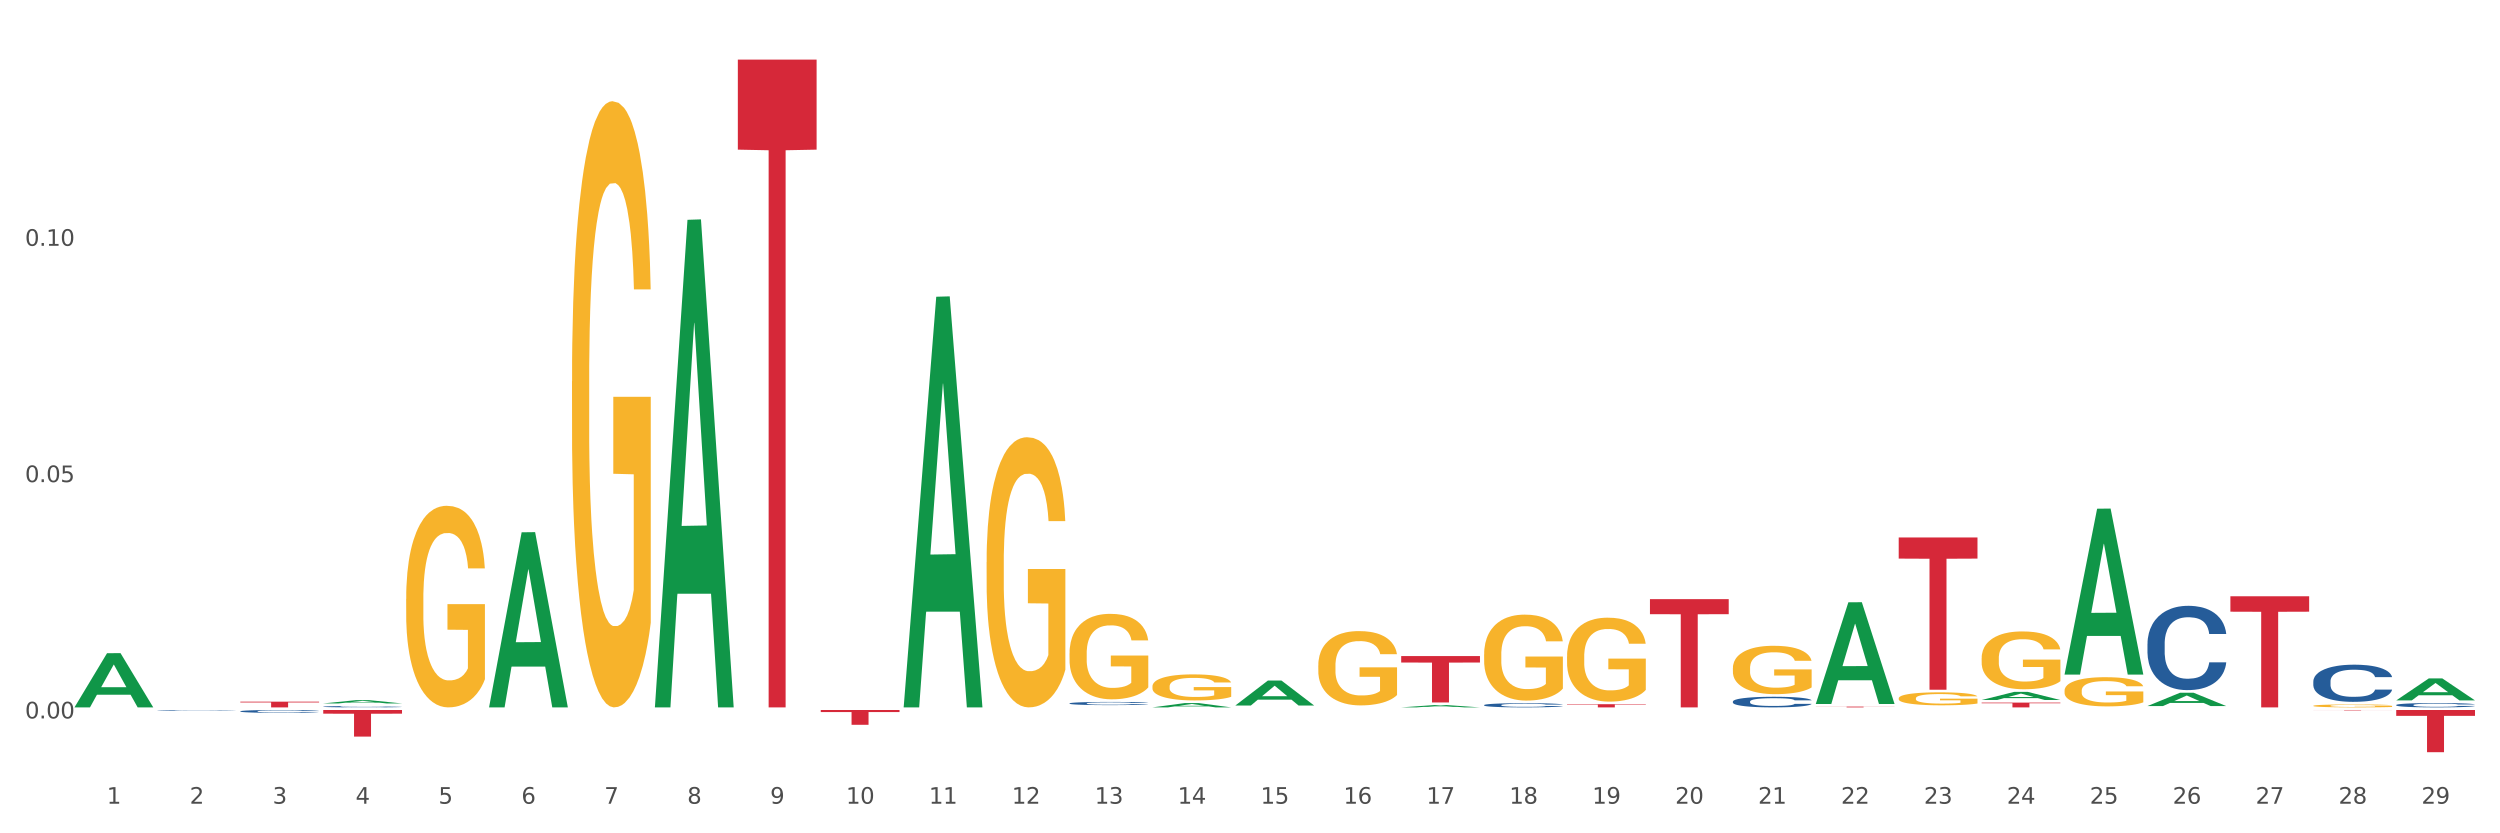 <?xml version="1.0" encoding="utf-8" standalone="no"?>
<!DOCTYPE svg PUBLIC "-//W3C//DTD SVG 1.1//EN"
  "http://www.w3.org/Graphics/SVG/1.1/DTD/svg11.dtd">
<svg xmlns:xlink="http://www.w3.org/1999/xlink" width="1080pt" height="360pt" viewBox="0 0 1080 360" xmlns="http://www.w3.org/2000/svg" version="1.1">
 <rect x="0" y="0" width="1080" height="360" fill="#333333" stroke="none"/>
 <defs>
  <style type="text/css">*{stroke-linejoin: round; stroke-linecap: butt}</style>
 </defs>
 <g id="figure_1">
  <g id="patch_1">
   <path d="M 0 360 
L 1080 360 
L 1080 0 
L 0 0 
z
" style="fill: #ffffff; stroke: #ffffff; stroke-linejoin: miter"/>
  </g>
  <g id="axes_1">
   <g id="matplotlib.axis_1">
    <g id="xtick_1">
     <g id="text_1">
      <!-- 1 -->
      <g style="fill: #4d4d4d" transform="translate(46.136 347.204) scale(0.096 -0.096)">
       <defs>
        <path id="DejaVuSans-31" d="M 794 531 
L 1825 531 
L 1825 4091 
L 703 3866 
L 703 4441 
L 1819 4666 
L 2450 4666 
L 2450 531 
L 3481 531 
L 3481 0 
L 794 0 
L 794 531 
z
" transform="scale(0.016)"/>
       </defs>
       <use xlink:href="#DejaVuSans-31"/>
      </g>
     </g>
    </g>
    <g id="xtick_2">
     <g id="text_2">
      <!-- 2 -->
      <g style="fill: #4d4d4d" transform="translate(81.957 347.204) scale(0.096 -0.096)">
       <defs>
        <path id="DejaVuSans-32" d="M 1228 531 
L 3431 531 
L 3431 0 
L 469 0 
L 469 531 
Q 828 903 1448 1529 
Q 2069 2156 2228 2338 
Q 2531 2678 2651 2914 
Q 2772 3150 2772 3378 
Q 2772 3750 2511 3984 
Q 2250 4219 1831 4219 
Q 1534 4219 1204 4116 
Q 875 4013 500 3803 
L 500 4441 
Q 881 4594 1212 4672 
Q 1544 4750 1819 4750 
Q 2544 4750 2975 4387 
Q 3406 4025 3406 3419 
Q 3406 3131 3298 2873 
Q 3191 2616 2906 2266 
Q 2828 2175 2409 1742 
Q 1991 1309 1228 531 
z
" transform="scale(0.016)"/>
       </defs>
       <use xlink:href="#DejaVuSans-32"/>
      </g>
     </g>
    </g>
    <g id="xtick_3">
     <g id="text_3">
      <!-- 3 -->
      <g style="fill: #4d4d4d" transform="translate(117.779 347.204) scale(0.096 -0.096)">
       <defs>
        <path id="DejaVuSans-33" d="M 2597 2516 
Q 3050 2419 3304 2112 
Q 3559 1806 3559 1356 
Q 3559 666 3084 287 
Q 2609 -91 1734 -91 
Q 1441 -91 1130 -33 
Q 819 25 488 141 
L 488 750 
Q 750 597 1062 519 
Q 1375 441 1716 441 
Q 2309 441 2620 675 
Q 2931 909 2931 1356 
Q 2931 1769 2642 2001 
Q 2353 2234 1838 2234 
L 1294 2234 
L 1294 2753 
L 1863 2753 
Q 2328 2753 2575 2939 
Q 2822 3125 2822 3475 
Q 2822 3834 2567 4026 
Q 2313 4219 1838 4219 
Q 1578 4219 1281 4162 
Q 984 4106 628 3988 
L 628 4550 
Q 988 4650 1302 4700 
Q 1616 4750 1894 4750 
Q 2613 4750 3031 4423 
Q 3450 4097 3450 3541 
Q 3450 3153 3228 2886 
Q 3006 2619 2597 2516 
z
" transform="scale(0.016)"/>
       </defs>
       <use xlink:href="#DejaVuSans-33"/>
      </g>
     </g>
    </g>
    <g id="xtick_4">
     <g id="text_4">
      <!-- 4 -->
      <g style="fill: #4d4d4d" transform="translate(153.6 347.204) scale(0.096 -0.096)">
       <defs>
        <path id="DejaVuSans-34" d="M 2419 4116 
L 825 1625 
L 2419 1625 
L 2419 4116 
z
M 2253 4666 
L 3047 4666 
L 3047 1625 
L 3713 1625 
L 3713 1100 
L 3047 1100 
L 3047 0 
L 2419 0 
L 2419 1100 
L 313 1100 
L 313 1709 
L 2253 4666 
z
" transform="scale(0.016)"/>
       </defs>
       <use xlink:href="#DejaVuSans-34"/>
      </g>
     </g>
    </g>
    <g id="xtick_5">
     <g id="text_5">
      <!-- 5 -->
      <g style="fill: #4d4d4d" transform="translate(189.421 347.204) scale(0.096 -0.096)">
       <defs>
        <path id="DejaVuSans-35" d="M 691 4666 
L 3169 4666 
L 3169 4134 
L 1269 4134 
L 1269 2991 
Q 1406 3038 1543 3061 
Q 1681 3084 1819 3084 
Q 2600 3084 3056 2656 
Q 3513 2228 3513 1497 
Q 3513 744 3044 326 
Q 2575 -91 1722 -91 
Q 1428 -91 1123 -41 
Q 819 9 494 109 
L 494 744 
Q 775 591 1075 516 
Q 1375 441 1709 441 
Q 2250 441 2565 725 
Q 2881 1009 2881 1497 
Q 2881 1984 2565 2268 
Q 2250 2553 1709 2553 
Q 1456 2553 1204 2497 
Q 953 2441 691 2322 
L 691 4666 
z
" transform="scale(0.016)"/>
       </defs>
       <use xlink:href="#DejaVuSans-35"/>
      </g>
     </g>
    </g>
    <g id="xtick_6">
     <g id="text_6">
      <!-- 6 -->
      <g style="fill: #4d4d4d" transform="translate(225.242 347.204) scale(0.096 -0.096)">
       <defs>
        <path id="DejaVuSans-36" d="M 2113 2584 
Q 1688 2584 1439 2293 
Q 1191 2003 1191 1497 
Q 1191 994 1439 701 
Q 1688 409 2113 409 
Q 2538 409 2786 701 
Q 3034 994 3034 1497 
Q 3034 2003 2786 2293 
Q 2538 2584 2113 2584 
z
M 3366 4563 
L 3366 3988 
Q 3128 4100 2886 4159 
Q 2644 4219 2406 4219 
Q 1781 4219 1451 3797 
Q 1122 3375 1075 2522 
Q 1259 2794 1537 2939 
Q 1816 3084 2150 3084 
Q 2853 3084 3261 2657 
Q 3669 2231 3669 1497 
Q 3669 778 3244 343 
Q 2819 -91 2113 -91 
Q 1303 -91 875 529 
Q 447 1150 447 2328 
Q 447 3434 972 4092 
Q 1497 4750 2381 4750 
Q 2619 4750 2861 4703 
Q 3103 4656 3366 4563 
z
" transform="scale(0.016)"/>
       </defs>
       <use xlink:href="#DejaVuSans-36"/>
      </g>
     </g>
    </g>
    <g id="xtick_7">
     <g id="text_7">
      <!-- 7 -->
      <g style="fill: #4d4d4d" transform="translate(261.064 347.204) scale(0.096 -0.096)">
       <defs>
        <path id="DejaVuSans-37" d="M 525 4666 
L 3525 4666 
L 3525 4397 
L 1831 0 
L 1172 0 
L 2766 4134 
L 525 4134 
L 525 4666 
z
" transform="scale(0.016)"/>
       </defs>
       <use xlink:href="#DejaVuSans-37"/>
      </g>
     </g>
    </g>
    <g id="xtick_8">
     <g id="text_8">
      <!-- 8 -->
      <g style="fill: #4d4d4d" transform="translate(296.885 347.204) scale(0.096 -0.096)">
       <defs>
        <path id="DejaVuSans-38" d="M 2034 2216 
Q 1584 2216 1326 1975 
Q 1069 1734 1069 1313 
Q 1069 891 1326 650 
Q 1584 409 2034 409 
Q 2484 409 2743 651 
Q 3003 894 3003 1313 
Q 3003 1734 2745 1975 
Q 2488 2216 2034 2216 
z
M 1403 2484 
Q 997 2584 770 2862 
Q 544 3141 544 3541 
Q 544 4100 942 4425 
Q 1341 4750 2034 4750 
Q 2731 4750 3128 4425 
Q 3525 4100 3525 3541 
Q 3525 3141 3298 2862 
Q 3072 2584 2669 2484 
Q 3125 2378 3379 2068 
Q 3634 1759 3634 1313 
Q 3634 634 3220 271 
Q 2806 -91 2034 -91 
Q 1263 -91 848 271 
Q 434 634 434 1313 
Q 434 1759 690 2068 
Q 947 2378 1403 2484 
z
M 1172 3481 
Q 1172 3119 1398 2916 
Q 1625 2713 2034 2713 
Q 2441 2713 2670 2916 
Q 2900 3119 2900 3481 
Q 2900 3844 2670 4047 
Q 2441 4250 2034 4250 
Q 1625 4250 1398 4047 
Q 1172 3844 1172 3481 
z
" transform="scale(0.016)"/>
       </defs>
       <use xlink:href="#DejaVuSans-38"/>
      </g>
     </g>
    </g>
    <g id="xtick_9">
     <g id="text_9">
      <!-- 9 -->
      <g style="fill: #4d4d4d" transform="translate(332.706 347.204) scale(0.096 -0.096)">
       <defs>
        <path id="DejaVuSans-39" d="M 703 97 
L 703 672 
Q 941 559 1184 500 
Q 1428 441 1663 441 
Q 2288 441 2617 861 
Q 2947 1281 2994 2138 
Q 2813 1869 2534 1725 
Q 2256 1581 1919 1581 
Q 1219 1581 811 2004 
Q 403 2428 403 3163 
Q 403 3881 828 4315 
Q 1253 4750 1959 4750 
Q 2769 4750 3195 4129 
Q 3622 3509 3622 2328 
Q 3622 1225 3098 567 
Q 2575 -91 1691 -91 
Q 1453 -91 1209 -44 
Q 966 3 703 97 
z
M 1959 2075 
Q 2384 2075 2632 2365 
Q 2881 2656 2881 3163 
Q 2881 3666 2632 3958 
Q 2384 4250 1959 4250 
Q 1534 4250 1286 3958 
Q 1038 3666 1038 3163 
Q 1038 2656 1286 2365 
Q 1534 2075 1959 2075 
z
" transform="scale(0.016)"/>
       </defs>
       <use xlink:href="#DejaVuSans-39"/>
      </g>
     </g>
    </g>
    <g id="xtick_10">
     <g id="text_10">
      <!-- 10 -->
      <g style="fill: #4d4d4d" transform="translate(365.473 347.204) scale(0.096 -0.096)">
       <defs>
        <path id="DejaVuSans-30" d="M 2034 4250 
Q 1547 4250 1301 3770 
Q 1056 3291 1056 2328 
Q 1056 1369 1301 889 
Q 1547 409 2034 409 
Q 2525 409 2770 889 
Q 3016 1369 3016 2328 
Q 3016 3291 2770 3770 
Q 2525 4250 2034 4250 
z
M 2034 4750 
Q 2819 4750 3233 4129 
Q 3647 3509 3647 2328 
Q 3647 1150 3233 529 
Q 2819 -91 2034 -91 
Q 1250 -91 836 529 
Q 422 1150 422 2328 
Q 422 3509 836 4129 
Q 1250 4750 2034 4750 
z
" transform="scale(0.016)"/>
       </defs>
       <use xlink:href="#DejaVuSans-31"/>
       <use xlink:href="#DejaVuSans-30" transform="translate(63.623 0)"/>
      </g>
     </g>
    </g>
    <g id="xtick_11">
     <g id="text_11">
      <!-- 11 -->
      <g style="fill: #4d4d4d" transform="translate(401.295 347.204) scale(0.096 -0.096)">
       <use xlink:href="#DejaVuSans-31"/>
       <use xlink:href="#DejaVuSans-31" transform="translate(63.623 0)"/>
      </g>
     </g>
    </g>
    <g id="xtick_12">
     <g id="text_12">
      <!-- 12 -->
      <g style="fill: #4d4d4d" transform="translate(437.116 347.204) scale(0.096 -0.096)">
       <use xlink:href="#DejaVuSans-31"/>
       <use xlink:href="#DejaVuSans-32" transform="translate(63.623 0)"/>
      </g>
     </g>
    </g>
    <g id="xtick_13">
     <g id="text_13">
      <!-- 13 -->
      <g style="fill: #4d4d4d" transform="translate(472.937 347.204) scale(0.096 -0.096)">
       <use xlink:href="#DejaVuSans-31"/>
       <use xlink:href="#DejaVuSans-33" transform="translate(63.623 0)"/>
      </g>
     </g>
    </g>
    <g id="xtick_14">
     <g id="text_14">
      <!-- 14 -->
      <g style="fill: #4d4d4d" transform="translate(508.758 347.204) scale(0.096 -0.096)">
       <use xlink:href="#DejaVuSans-31"/>
       <use xlink:href="#DejaVuSans-34" transform="translate(63.623 0)"/>
      </g>
     </g>
    </g>
    <g id="xtick_15">
     <g id="text_15">
      <!-- 15 -->
      <g style="fill: #4d4d4d" transform="translate(544.58 347.204) scale(0.096 -0.096)">
       <use xlink:href="#DejaVuSans-31"/>
       <use xlink:href="#DejaVuSans-35" transform="translate(63.623 0)"/>
      </g>
     </g>
    </g>
    <g id="xtick_16">
     <g id="text_16">
      <!-- 16 -->
      <g style="fill: #4d4d4d" transform="translate(580.401 347.204) scale(0.096 -0.096)">
       <use xlink:href="#DejaVuSans-31"/>
       <use xlink:href="#DejaVuSans-36" transform="translate(63.623 0)"/>
      </g>
     </g>
    </g>
    <g id="xtick_17">
     <g id="text_17">
      <!-- 17 -->
      <g style="fill: #4d4d4d" transform="translate(616.222 347.204) scale(0.096 -0.096)">
       <use xlink:href="#DejaVuSans-31"/>
       <use xlink:href="#DejaVuSans-37" transform="translate(63.623 0)"/>
      </g>
     </g>
    </g>
    <g id="xtick_18">
     <g id="text_18">
      <!-- 18 -->
      <g style="fill: #4d4d4d" transform="translate(652.043 347.204) scale(0.096 -0.096)">
       <use xlink:href="#DejaVuSans-31"/>
       <use xlink:href="#DejaVuSans-38" transform="translate(63.623 0)"/>
      </g>
     </g>
    </g>
    <g id="xtick_19">
     <g id="text_19">
      <!-- 19 -->
      <g style="fill: #4d4d4d" transform="translate(687.864 347.204) scale(0.096 -0.096)">
       <use xlink:href="#DejaVuSans-31"/>
       <use xlink:href="#DejaVuSans-39" transform="translate(63.623 0)"/>
      </g>
     </g>
    </g>
    <g id="xtick_20">
     <g id="text_20">
      <!-- 20 -->
      <g style="fill: #4d4d4d" transform="translate(723.686 347.204) scale(0.096 -0.096)">
       <use xlink:href="#DejaVuSans-32"/>
       <use xlink:href="#DejaVuSans-30" transform="translate(63.623 0)"/>
      </g>
     </g>
    </g>
    <g id="xtick_21">
     <g id="text_21">
      <!-- 21 -->
      <g style="fill: #4d4d4d" transform="translate(759.507 347.204) scale(0.096 -0.096)">
       <use xlink:href="#DejaVuSans-32"/>
       <use xlink:href="#DejaVuSans-31" transform="translate(63.623 0)"/>
      </g>
     </g>
    </g>
    <g id="xtick_22">
     <g id="text_22">
      <!-- 22 -->
      <g style="fill: #4d4d4d" transform="translate(795.328 347.204) scale(0.096 -0.096)">
       <use xlink:href="#DejaVuSans-32"/>
       <use xlink:href="#DejaVuSans-32" transform="translate(63.623 0)"/>
      </g>
     </g>
    </g>
    <g id="xtick_23">
     <g id="text_23">
      <!-- 23 -->
      <g style="fill: #4d4d4d" transform="translate(831.149 347.204) scale(0.096 -0.096)">
       <use xlink:href="#DejaVuSans-32"/>
       <use xlink:href="#DejaVuSans-33" transform="translate(63.623 0)"/>
      </g>
     </g>
    </g>
    <g id="xtick_24">
     <g id="text_24">
      <!-- 24 -->
      <g style="fill: #4d4d4d" transform="translate(866.971 347.204) scale(0.096 -0.096)">
       <use xlink:href="#DejaVuSans-32"/>
       <use xlink:href="#DejaVuSans-34" transform="translate(63.623 0)"/>
      </g>
     </g>
    </g>
    <g id="xtick_25">
     <g id="text_25">
      <!-- 25 -->
      <g style="fill: #4d4d4d" transform="translate(902.792 347.204) scale(0.096 -0.096)">
       <use xlink:href="#DejaVuSans-32"/>
       <use xlink:href="#DejaVuSans-35" transform="translate(63.623 0)"/>
      </g>
     </g>
    </g>
    <g id="xtick_26">
     <g id="text_26">
      <!-- 26 -->
      <g style="fill: #4d4d4d" transform="translate(938.613 347.204) scale(0.096 -0.096)">
       <use xlink:href="#DejaVuSans-32"/>
       <use xlink:href="#DejaVuSans-36" transform="translate(63.623 0)"/>
      </g>
     </g>
    </g>
    <g id="xtick_27">
     <g id="text_27">
      <!-- 27 -->
      <g style="fill: #4d4d4d" transform="translate(974.434 347.204) scale(0.096 -0.096)">
       <use xlink:href="#DejaVuSans-32"/>
       <use xlink:href="#DejaVuSans-37" transform="translate(63.623 0)"/>
      </g>
     </g>
    </g>
    <g id="xtick_28">
     <g id="text_28">
      <!-- 28 -->
      <g style="fill: #4d4d4d" transform="translate(1010.256 347.204) scale(0.096 -0.096)">
       <use xlink:href="#DejaVuSans-32"/>
       <use xlink:href="#DejaVuSans-38" transform="translate(63.623 0)"/>
      </g>
     </g>
    </g>
    <g id="xtick_29">
     <g id="text_29">
      <!-- 29 -->
      <g style="fill: #4d4d4d" transform="translate(1046.077 347.204) scale(0.096 -0.096)">
       <use xlink:href="#DejaVuSans-32"/>
       <use xlink:href="#DejaVuSans-39" transform="translate(63.623 0)"/>
      </g>
     </g>
    </g>
    <g id="xtick_30"/>
    <g id="xtick_31"/>
    <g id="xtick_32"/>
    <g id="xtick_33"/>
    <g id="xtick_34"/>
    <g id="xtick_35"/>
    <g id="xtick_36"/>
    <g id="xtick_37"/>
    <g id="xtick_38"/>
    <g id="xtick_39"/>
    <g id="xtick_40"/>
    <g id="xtick_41"/>
    <g id="xtick_42"/>
    <g id="xtick_43"/>
    <g id="xtick_44"/>
    <g id="xtick_45"/>
    <g id="xtick_46"/>
    <g id="xtick_47"/>
    <g id="xtick_48"/>
    <g id="xtick_49"/>
    <g id="xtick_50"/>
    <g id="xtick_51"/>
    <g id="xtick_52"/>
    <g id="xtick_53"/>
    <g id="xtick_54"/>
    <g id="xtick_55"/>
    <g id="xtick_56"/>
    <g id="xtick_57"/>
   </g>
   <g id="matplotlib.axis_2">
    <g id="ytick_1">
     <g id="text_30">
      <!-- 0.00 -->
      <g style="fill: #4d4d4d" transform="translate(10.8 310.363) scale(0.096 -0.096)">
       <defs>
        <path id="DejaVuSans-2e" d="M 684 794 
L 1344 794 
L 1344 0 
L 684 0 
L 684 794 
z
" transform="scale(0.016)"/>
       </defs>
       <use xlink:href="#DejaVuSans-30"/>
       <use xlink:href="#DejaVuSans-2e" transform="translate(63.623 0)"/>
       <use xlink:href="#DejaVuSans-30" transform="translate(95.41 0)"/>
       <use xlink:href="#DejaVuSans-30" transform="translate(159.033 0)"/>
      </g>
     </g>
    </g>
    <g id="ytick_2">
     <g id="text_31">
      <!-- 0.05 -->
      <g style="fill: #4d4d4d" transform="translate(10.8 208.276) scale(0.096 -0.096)">
       <use xlink:href="#DejaVuSans-30"/>
       <use xlink:href="#DejaVuSans-2e" transform="translate(63.623 0)"/>
       <use xlink:href="#DejaVuSans-30" transform="translate(95.41 0)"/>
       <use xlink:href="#DejaVuSans-35" transform="translate(159.033 0)"/>
      </g>
     </g>
    </g>
    <g id="ytick_3">
     <g id="text_32">
      <!-- 0.10 -->
      <g style="fill: #4d4d4d" transform="translate(10.8 106.188) scale(0.096 -0.096)">
       <use xlink:href="#DejaVuSans-30"/>
       <use xlink:href="#DejaVuSans-2e" transform="translate(63.623 0)"/>
       <use xlink:href="#DejaVuSans-31" transform="translate(95.41 0)"/>
       <use xlink:href="#DejaVuSans-30" transform="translate(159.033 0)"/>
      </g>
     </g>
    </g>
    <g id="ytick_4"/>
    <g id="ytick_5"/>
    <g id="ytick_6"/>
   </g>
   <g id="PolyCollection_1">
    <path d="M 211.281 305.45 
L 211.316 305.379 
L 225.349 229.952 
L 231.173 229.881 
L 245.311 305.592 
L 238.576 305.592 
L 235.523 287.961 
L 221.034 287.961 
L 220.929 288.246 
L 217.982 305.592 
L 211.281 305.592 
L 211.281 305.45 
L 222.858 277.44 
L 233.699 277.369 
L 228.331 246.018 
L 228.261 245.876 
L 228.191 246.089 
L 222.823 277.369 
L 222.858 277.44 
L 211.281 305.45 
z
" clip-path="url(#pf0db1f7b6d)" style="fill: #109648"/>
    <path d="M 282.924 305.196 
L 282.959 304.998 
L 296.992 94.963 
L 302.816 94.765 
L 316.954 305.592 
L 310.218 305.592 
L 307.166 256.498 
L 292.677 256.498 
L 292.571 257.29 
L 289.624 305.592 
L 282.924 305.592 
L 282.924 305.196 
L 294.501 227.2 
L 305.342 227.002 
L 299.974 139.702 
L 299.904 139.306 
L 299.834 139.9 
L 294.466 227.002 
L 294.501 227.2 
L 282.924 305.196 
z
" clip-path="url(#pf0db1f7b6d)" style="fill: #109648"/>
    <path d="M 390.387 305.258 
L 390.423 305.092 
L 404.456 128.191 
L 410.279 128.025 
L 424.418 305.592 
L 417.682 305.592 
L 414.63 264.243 
L 400.14 264.243 
L 400.035 264.91 
L 397.088 305.592 
L 390.387 305.592 
L 390.387 305.258 
L 401.965 239.567 
L 412.805 239.4 
L 407.438 165.872 
L 407.367 165.539 
L 407.297 166.039 
L 401.93 239.4 
L 401.965 239.567 
L 390.387 305.258 
z
" clip-path="url(#pf0db1f7b6d)" style="fill: #109648"/>
    <path d="M 497.851 296.537 
L 497.891 296.527 
L 497.891 296.157 
L 497.972 295.838 
L 498.373 295.067 
L 498.976 294.43 
L 499.418 294.091 
L 499.86 293.813 
L 500.382 293.536 
L 501.025 293.248 
L 502.19 292.826 
L 502.914 292.611 
L 503.797 292.384 
L 505.404 292.056 
L 506.57 291.87 
L 507.775 291.716 
L 509.744 291.531 
L 511.029 291.449 
L 512.395 291.387 
L 514.043 291.346 
L 515.288 291.336 
L 518.02 291.367 
L 520.35 291.459 
L 521.475 291.531 
L 522.922 291.655 
L 523.685 291.737 
L 524.931 291.901 
L 526.216 292.117 
L 527.1 292.302 
L 528.426 292.652 
L 529.431 293.001 
L 530.355 293.433 
L 530.837 293.731 
L 531.198 294.008 
L 531.52 294.327 
L 531.841 294.831 
L 524.609 294.831 
L 524.328 294.471 
L 523.886 294.132 
L 523.243 293.803 
L 522.681 293.597 
L 521.716 293.34 
L 520.833 293.176 
L 519.909 293.053 
L 518.784 292.95 
L 517.9 292.898 
L 516.654 292.857 
L 514.203 292.868 
L 512.556 292.95 
L 511.431 293.053 
L 510.708 293.145 
L 510.065 293.248 
L 509.342 293.392 
L 508.498 293.608 
L 507.895 293.803 
L 507.293 294.05 
L 506.811 294.296 
L 506.369 294.584 
L 506.007 294.892 
L 505.726 295.211 
L 505.485 295.602 
L 505.284 296.249 
L 505.284 297.657 
L 505.364 297.976 
L 505.565 298.397 
L 505.806 298.716 
L 506.208 299.096 
L 506.57 299.353 
L 507.253 299.723 
L 508.016 300.032 
L 508.619 300.227 
L 509.221 300.391 
L 510.266 300.618 
L 511.431 300.803 
L 512.436 300.916 
L 513.802 301.018 
L 514.726 301.059 
L 515.529 301.08 
L 517.498 301.08 
L 518.904 301.049 
L 520.471 300.977 
L 521.676 300.885 
L 522.681 300.772 
L 523.806 300.587 
L 524.529 300.412 
L 524.529 298.264 
L 515.69 298.253 
L 515.69 296.825 
L 531.881 296.825 
L 531.881 301.018 
L 531.198 301.234 
L 530.435 301.43 
L 529.631 301.604 
L 528.426 301.82 
L 526.98 302.026 
L 525.694 302.17 
L 524.328 302.293 
L 522.721 302.406 
L 520.632 302.509 
L 519.346 302.55 
L 517.739 302.581 
L 515.851 302.591 
L 514.203 302.57 
L 512.596 302.519 
L 510.909 302.427 
L 509.262 302.293 
L 508.016 302.159 
L 506.771 301.995 
L 505.445 301.779 
L 504.4 301.573 
L 503.597 301.388 
L 502.713 301.152 
L 501.748 300.844 
L 501.025 300.566 
L 500.382 300.278 
L 499.699 299.908 
L 499.217 299.59 
L 498.735 299.189 
L 498.454 298.891 
L 498.132 298.428 
L 497.891 297.781 
L 497.851 296.537 
z
" clip-path="url(#pf0db1f7b6d)" style="fill: #f7b32b"/>
    <path d="M 676.957 283.595 
L 676.998 283.561 
L 676.998 282.369 
L 677.078 281.342 
L 677.48 278.858 
L 678.082 276.805 
L 678.524 275.712 
L 678.966 274.817 
L 679.489 273.923 
L 680.131 272.996 
L 681.297 271.638 
L 682.02 270.942 
L 682.904 270.214 
L 684.511 269.154 
L 685.676 268.558 
L 686.881 268.061 
L 688.85 267.465 
L 690.136 267.2 
L 691.502 267.001 
L 693.149 266.868 
L 694.394 266.835 
L 697.126 266.935 
L 699.457 267.233 
L 700.582 267.465 
L 702.028 267.862 
L 702.791 268.127 
L 704.037 268.657 
L 705.323 269.352 
L 706.206 269.949 
L 707.532 271.075 
L 708.537 272.201 
L 709.461 273.592 
L 709.943 274.552 
L 710.305 275.447 
L 710.626 276.473 
L 710.947 278.096 
L 703.715 278.096 
L 703.434 276.937 
L 702.992 275.844 
L 702.349 274.784 
L 701.787 274.122 
L 700.823 273.294 
L 699.939 272.764 
L 699.015 272.366 
L 697.89 272.035 
L 697.006 271.87 
L 695.76 271.737 
L 693.31 271.77 
L 691.662 272.035 
L 690.537 272.366 
L 689.814 272.665 
L 689.171 272.996 
L 688.448 273.459 
L 687.604 274.155 
L 687.002 274.784 
L 686.399 275.579 
L 685.917 276.374 
L 685.475 277.302 
L 685.113 278.295 
L 684.832 279.322 
L 684.591 280.581 
L 684.39 282.667 
L 684.39 287.205 
L 684.471 288.232 
L 684.671 289.589 
L 684.912 290.616 
L 685.314 291.842 
L 685.676 292.67 
L 686.359 293.862 
L 687.122 294.856 
L 687.725 295.485 
L 688.328 296.015 
L 689.372 296.744 
L 690.537 297.34 
L 691.542 297.704 
L 692.908 298.035 
L 693.832 298.168 
L 694.635 298.234 
L 696.604 298.234 
L 698.01 298.135 
L 699.577 297.903 
L 700.783 297.605 
L 701.787 297.24 
L 702.912 296.644 
L 703.635 296.081 
L 703.635 289.159 
L 694.796 289.126 
L 694.796 284.522 
L 710.988 284.522 
L 710.988 298.035 
L 710.305 298.731 
L 709.541 299.36 
L 708.738 299.923 
L 707.532 300.619 
L 706.086 301.281 
L 704.8 301.745 
L 703.434 302.142 
L 701.827 302.507 
L 699.738 302.838 
L 698.452 302.97 
L 696.845 303.07 
L 694.957 303.103 
L 693.31 303.037 
L 691.702 302.871 
L 690.015 302.573 
L 688.368 302.142 
L 687.122 301.712 
L 685.877 301.182 
L 684.551 300.486 
L 683.506 299.824 
L 682.703 299.228 
L 681.819 298.466 
L 680.855 297.472 
L 680.131 296.578 
L 679.489 295.651 
L 678.806 294.458 
L 678.323 293.432 
L 677.841 292.14 
L 677.56 291.179 
L 677.239 289.689 
L 676.998 287.602 
L 676.957 283.595 
z
" clip-path="url(#pf0db1f7b6d)" style="fill: #f7b32b"/>
    <path d="M 641.136 282.679 
L 641.176 282.645 
L 641.176 281.424 
L 641.257 280.373 
L 641.658 277.829 
L 642.261 275.726 
L 642.703 274.607 
L 643.145 273.691 
L 643.667 272.775 
L 644.31 271.826 
L 645.475 270.435 
L 646.198 269.723 
L 647.082 268.977 
L 648.689 267.891 
L 649.855 267.281 
L 651.06 266.772 
L 653.029 266.162 
L 654.314 265.89 
L 655.68 265.687 
L 657.328 265.551 
L 658.573 265.517 
L 661.305 265.619 
L 663.635 265.924 
L 664.76 266.162 
L 666.207 266.569 
L 666.97 266.84 
L 668.216 267.383 
L 669.501 268.095 
L 670.385 268.705 
L 671.711 269.859 
L 672.716 271.012 
L 673.64 272.436 
L 674.122 273.42 
L 674.483 274.335 
L 674.805 275.387 
L 675.126 277.049 
L 667.894 277.049 
L 667.613 275.862 
L 667.171 274.742 
L 666.528 273.657 
L 665.966 272.979 
L 665.001 272.131 
L 664.118 271.588 
L 663.193 271.181 
L 662.069 270.842 
L 661.185 270.673 
L 659.939 270.537 
L 657.488 270.571 
L 655.841 270.842 
L 654.716 271.181 
L 653.993 271.487 
L 653.35 271.826 
L 652.627 272.301 
L 651.783 273.013 
L 651.18 273.657 
L 650.578 274.471 
L 650.096 275.285 
L 649.654 276.235 
L 649.292 277.252 
L 649.011 278.304 
L 648.77 279.593 
L 648.569 281.729 
L 648.569 286.376 
L 648.649 287.427 
L 648.85 288.818 
L 649.091 289.869 
L 649.493 291.124 
L 649.855 291.972 
L 650.538 293.193 
L 651.301 294.21 
L 651.904 294.855 
L 652.506 295.398 
L 653.551 296.144 
L 654.716 296.754 
L 655.721 297.127 
L 657.087 297.466 
L 658.011 297.602 
L 658.814 297.67 
L 660.783 297.67 
L 662.189 297.568 
L 663.756 297.331 
L 664.961 297.025 
L 665.966 296.652 
L 667.091 296.042 
L 667.814 295.465 
L 667.814 288.377 
L 658.975 288.343 
L 658.975 283.629 
L 675.166 283.629 
L 675.166 297.466 
L 674.483 298.179 
L 673.72 298.823 
L 672.916 299.4 
L 671.711 300.112 
L 670.265 300.79 
L 668.979 301.265 
L 667.613 301.672 
L 666.006 302.045 
L 663.917 302.384 
L 662.631 302.52 
L 661.024 302.622 
L 659.136 302.656 
L 657.488 302.588 
L 655.881 302.418 
L 654.194 302.113 
L 652.546 301.672 
L 651.301 301.231 
L 650.056 300.688 
L 648.73 299.976 
L 647.685 299.298 
L 646.881 298.687 
L 645.998 297.907 
L 645.033 296.89 
L 644.31 295.974 
L 643.667 295.024 
L 642.984 293.803 
L 642.502 292.752 
L 642.02 291.429 
L 641.739 290.446 
L 641.417 288.92 
L 641.176 286.783 
L 641.136 282.679 
z
" clip-path="url(#pf0db1f7b6d)" style="fill: #f7b32b"/>
    <path d="M 569.494 287.468 
L 569.534 287.439 
L 569.534 286.383 
L 569.614 285.475 
L 570.016 283.276 
L 570.619 281.458 
L 571.061 280.491 
L 571.503 279.699 
L 572.025 278.908 
L 572.668 278.087 
L 573.833 276.885 
L 574.556 276.269 
L 575.44 275.624 
L 577.047 274.686 
L 578.212 274.159 
L 579.417 273.719 
L 581.386 273.191 
L 582.672 272.957 
L 584.038 272.781 
L 585.685 272.663 
L 586.931 272.634 
L 589.663 272.722 
L 591.993 272.986 
L 593.118 273.191 
L 594.564 273.543 
L 595.328 273.777 
L 596.573 274.247 
L 597.859 274.862 
L 598.743 275.39 
L 600.069 276.387 
L 601.073 277.383 
L 601.997 278.615 
L 602.479 279.465 
L 602.841 280.256 
L 603.162 281.165 
L 603.484 282.602 
L 596.252 282.602 
L 595.971 281.576 
L 595.529 280.608 
L 594.886 279.67 
L 594.323 279.084 
L 593.359 278.351 
L 592.475 277.882 
L 591.551 277.53 
L 590.426 277.237 
L 589.542 277.09 
L 588.297 276.973 
L 585.846 277.002 
L 584.199 277.237 
L 583.074 277.53 
L 582.35 277.794 
L 581.708 278.087 
L 580.984 278.497 
L 580.141 279.113 
L 579.538 279.67 
L 578.935 280.374 
L 578.453 281.077 
L 578.011 281.898 
L 577.65 282.778 
L 577.368 283.686 
L 577.127 284.8 
L 576.926 286.647 
L 576.926 290.664 
L 577.007 291.572 
L 577.208 292.774 
L 577.449 293.683 
L 577.851 294.768 
L 578.212 295.501 
L 578.895 296.556 
L 579.659 297.436 
L 580.261 297.993 
L 580.864 298.462 
L 581.908 299.107 
L 583.074 299.634 
L 584.078 299.957 
L 585.444 300.25 
L 586.368 300.367 
L 587.172 300.426 
L 589.14 300.426 
L 590.547 300.338 
L 592.113 300.133 
L 593.319 299.869 
L 594.323 299.546 
L 595.448 299.019 
L 596.171 298.52 
L 596.171 292.393 
L 587.332 292.364 
L 587.332 288.289 
L 603.524 288.289 
L 603.524 300.25 
L 602.841 300.866 
L 602.077 301.423 
L 601.274 301.921 
L 600.069 302.537 
L 598.622 303.123 
L 597.337 303.533 
L 595.971 303.885 
L 594.363 304.208 
L 592.274 304.501 
L 590.989 304.618 
L 589.381 304.706 
L 587.493 304.735 
L 585.846 304.677 
L 584.239 304.53 
L 582.551 304.266 
L 580.904 303.885 
L 579.659 303.504 
L 578.413 303.035 
L 577.087 302.419 
L 576.043 301.833 
L 575.239 301.305 
L 574.355 300.631 
L 573.391 299.752 
L 572.668 298.96 
L 572.025 298.139 
L 571.342 297.084 
L 570.86 296.175 
L 570.378 295.032 
L 570.096 294.182 
L 569.775 292.862 
L 569.534 291.015 
L 569.494 287.468 
z
" clip-path="url(#pf0db1f7b6d)" style="fill: #f7b32b"/>
    <path d="M 748.6 288.636 
L 748.64 288.617 
L 748.64 287.93 
L 748.72 287.338 
L 749.122 285.907 
L 749.725 284.724 
L 750.167 284.094 
L 750.609 283.579 
L 751.131 283.063 
L 751.774 282.529 
L 752.939 281.746 
L 753.662 281.346 
L 754.546 280.926 
L 756.153 280.315 
L 757.318 279.972 
L 758.524 279.685 
L 760.492 279.342 
L 761.778 279.189 
L 763.144 279.075 
L 764.791 278.998 
L 766.037 278.979 
L 768.769 279.036 
L 771.099 279.208 
L 772.224 279.342 
L 773.671 279.571 
L 774.434 279.723 
L 775.679 280.029 
L 776.965 280.43 
L 777.849 280.773 
L 779.175 281.422 
L 780.179 282.071 
L 781.103 282.872 
L 781.585 283.426 
L 781.947 283.941 
L 782.268 284.533 
L 782.59 285.468 
L 775.358 285.468 
L 775.077 284.8 
L 774.635 284.17 
L 773.992 283.56 
L 773.429 283.178 
L 772.465 282.701 
L 771.581 282.395 
L 770.657 282.166 
L 769.532 281.975 
L 768.648 281.88 
L 767.403 281.804 
L 764.952 281.823 
L 763.305 281.975 
L 762.18 282.166 
L 761.457 282.338 
L 760.814 282.529 
L 760.091 282.796 
L 759.247 283.197 
L 758.644 283.56 
L 758.042 284.018 
L 757.559 284.476 
L 757.117 285.01 
L 756.756 285.583 
L 756.475 286.174 
L 756.234 286.899 
L 756.033 288.102 
L 756.033 290.717 
L 756.113 291.308 
L 756.314 292.091 
L 756.555 292.682 
L 756.957 293.388 
L 757.318 293.866 
L 758.001 294.553 
L 758.765 295.125 
L 759.367 295.488 
L 759.97 295.793 
L 761.015 296.213 
L 762.18 296.557 
L 763.184 296.767 
L 764.55 296.957 
L 765.474 297.034 
L 766.278 297.072 
L 768.247 297.072 
L 769.653 297.015 
L 771.22 296.881 
L 772.425 296.709 
L 773.429 296.499 
L 774.554 296.156 
L 775.278 295.831 
L 775.278 291.843 
L 766.439 291.823 
L 766.439 289.171 
L 782.63 289.171 
L 782.63 296.957 
L 781.947 297.358 
L 781.184 297.721 
L 780.38 298.045 
L 779.175 298.446 
L 777.728 298.828 
L 776.443 299.095 
L 775.077 299.324 
L 773.47 299.534 
L 771.38 299.725 
L 770.095 299.801 
L 768.488 299.858 
L 766.599 299.877 
L 764.952 299.839 
L 763.345 299.744 
L 761.657 299.572 
L 760.01 299.324 
L 758.765 299.076 
L 757.519 298.77 
L 756.193 298.37 
L 755.149 297.988 
L 754.345 297.644 
L 753.461 297.205 
L 752.497 296.633 
L 751.774 296.118 
L 751.131 295.583 
L 750.448 294.896 
L 749.966 294.305 
L 749.484 293.56 
L 749.203 293.007 
L 748.881 292.148 
L 748.64 290.946 
L 748.6 288.636 
z
" clip-path="url(#pf0db1f7b6d)" style="fill: #f7b32b"/>
    <path d="M 927.706 305.007 
L 927.741 305.001 
L 941.774 299.26 
L 947.598 299.254 
L 961.736 305.018 
L 955 305.018 
L 951.948 303.676 
L 937.459 303.676 
L 937.354 303.697 
L 934.407 305.018 
L 927.706 305.018 
L 927.706 305.007 
L 939.283 302.875 
L 950.124 302.869 
L 944.756 300.483 
L 944.686 300.472 
L 944.616 300.488 
L 939.248 302.869 
L 939.283 302.875 
L 927.706 305.007 
z
" clip-path="url(#pf0db1f7b6d)" style="fill: #109648"/>
    <path d="M 891.885 291.291 
L 891.92 291.223 
L 905.953 219.762 
L 911.777 219.695 
L 925.915 291.425 
L 919.179 291.425 
L 916.127 274.722 
L 901.638 274.722 
L 901.533 274.991 
L 898.586 291.425 
L 891.885 291.425 
L 891.885 291.291 
L 903.462 264.754 
L 914.303 264.686 
L 908.935 234.984 
L 908.865 234.849 
L 908.795 235.051 
L 903.427 264.686 
L 903.462 264.754 
L 891.885 291.291 
z
" clip-path="url(#pf0db1f7b6d)" style="fill: #109648"/>
    <path d="M 856.064 302.402 
L 856.099 302.398 
L 870.132 298.89 
L 875.955 298.887 
L 890.094 302.408 
L 883.358 302.408 
L 880.306 301.588 
L 865.817 301.588 
L 865.711 301.602 
L 862.764 302.408 
L 856.064 302.408 
L 856.064 302.402 
L 867.641 301.099 
L 878.481 301.096 
L 873.114 299.637 
L 873.044 299.631 
L 872.973 299.641 
L 867.606 301.096 
L 867.641 301.099 
L 856.064 302.402 
z
" clip-path="url(#pf0db1f7b6d)" style="fill: #109648"/>
    <path d="M 784.421 304.047 
L 784.456 304.006 
L 798.489 260.194 
L 804.313 260.152 
L 818.451 304.13 
L 811.715 304.13 
L 808.663 293.889 
L 794.174 293.889 
L 794.069 294.054 
L 791.122 304.13 
L 784.421 304.13 
L 784.421 304.047 
L 795.998 287.778 
L 806.839 287.736 
L 801.471 269.526 
L 801.401 269.443 
L 801.331 269.567 
L 795.963 287.736 
L 795.998 287.778 
L 784.421 304.047 
z
" clip-path="url(#pf0db1f7b6d)" style="fill: #109648"/>
    <path d="M 820.242 301.679 
L 820.283 301.674 
L 820.283 301.49 
L 820.363 301.331 
L 820.765 300.947 
L 821.367 300.629 
L 821.809 300.46 
L 822.251 300.322 
L 822.774 300.183 
L 823.416 300.04 
L 824.582 299.83 
L 825.305 299.722 
L 826.189 299.61 
L 827.796 299.446 
L 828.961 299.354 
L 830.166 299.277 
L 832.135 299.185 
L 833.421 299.144 
L 834.787 299.113 
L 836.434 299.092 
L 837.679 299.087 
L 840.411 299.103 
L 842.742 299.149 
L 843.867 299.185 
L 845.313 299.246 
L 846.076 299.287 
L 847.322 299.369 
L 848.608 299.477 
L 849.491 299.569 
L 850.817 299.743 
L 851.822 299.917 
L 852.746 300.132 
L 853.228 300.281 
L 853.59 300.419 
L 853.911 300.578 
L 854.232 300.829 
L 847 300.829 
L 846.719 300.65 
L 846.277 300.481 
L 845.634 300.317 
L 845.072 300.214 
L 844.108 300.086 
L 843.224 300.004 
L 842.3 299.943 
L 841.175 299.892 
L 840.291 299.866 
L 839.045 299.845 
L 836.595 299.851 
L 834.947 299.892 
L 833.822 299.943 
L 833.099 299.989 
L 832.456 300.04 
L 831.733 300.112 
L 830.889 300.219 
L 830.287 300.317 
L 829.684 300.44 
L 829.202 300.563 
L 828.76 300.706 
L 828.398 300.86 
L 828.117 301.018 
L 827.876 301.213 
L 827.675 301.536 
L 827.675 302.238 
L 827.756 302.396 
L 827.956 302.606 
L 828.197 302.765 
L 828.599 302.955 
L 828.961 303.083 
L 829.644 303.267 
L 830.407 303.421 
L 831.01 303.518 
L 831.613 303.6 
L 832.657 303.713 
L 833.822 303.805 
L 834.827 303.861 
L 836.193 303.913 
L 837.117 303.933 
L 837.92 303.943 
L 839.889 303.943 
L 841.295 303.928 
L 842.862 303.892 
L 844.068 303.846 
L 845.072 303.79 
L 846.197 303.697 
L 846.92 303.61 
L 846.92 302.54 
L 838.081 302.535 
L 838.081 301.823 
L 854.273 301.823 
L 854.273 303.913 
L 853.59 304.02 
L 852.826 304.118 
L 852.023 304.205 
L 850.817 304.312 
L 849.371 304.415 
L 848.085 304.486 
L 846.719 304.548 
L 845.112 304.604 
L 843.023 304.655 
L 841.737 304.676 
L 840.13 304.691 
L 838.242 304.696 
L 836.595 304.686 
L 834.987 304.661 
L 833.3 304.614 
L 831.653 304.548 
L 830.407 304.481 
L 829.162 304.399 
L 827.836 304.292 
L 826.791 304.189 
L 825.988 304.097 
L 825.104 303.979 
L 824.14 303.826 
L 823.416 303.687 
L 822.774 303.544 
L 822.091 303.359 
L 821.608 303.201 
L 821.126 303.001 
L 820.845 302.852 
L 820.524 302.622 
L 820.283 302.299 
L 820.242 301.679 
z
" clip-path="url(#pf0db1f7b6d)" style="fill: #f7b32b"/>
    <path d="M 1035.17 306.716 
L 1069.2 306.716 
L 1069.2 309.25 
L 1055.814 309.267 
L 1055.814 324.95 
L 1048.475 324.95 
L 1048.475 309.267 
L 1035.17 309.25 
L 1035.17 306.733 
L 1035.17 306.716 
z
" clip-path="url(#pf0db1f7b6d)" style="fill: #d62839"/>
    <path d="M 318.745 25.759 
L 352.775 25.759 
L 352.775 64.647 
L 339.389 64.91 
L 339.389 305.592 
L 332.051 305.592 
L 332.051 64.91 
L 318.745 64.647 
L 318.745 26.022 
L 318.745 25.759 
z
" clip-path="url(#pf0db1f7b6d)" style="fill: #d62839"/>
    <path d="M 354.566 306.716 
L 388.596 306.716 
L 388.596 307.604 
L 375.21 307.61 
L 375.21 313.109 
L 367.872 313.109 
L 367.872 307.61 
L 354.566 307.604 
L 354.566 306.722 
L 354.566 306.716 
z
" clip-path="url(#pf0db1f7b6d)" style="fill: #d62839"/>
    <path d="M 605.315 283.433 
L 639.345 283.433 
L 639.345 286.218 
L 625.959 286.237 
L 625.959 303.476 
L 618.621 303.476 
L 618.621 286.237 
L 605.315 286.218 
L 605.315 283.452 
L 605.315 283.433 
z
" clip-path="url(#pf0db1f7b6d)" style="fill: #d62839"/>
    <path d="M 676.957 304.227 
L 710.988 304.227 
L 710.988 304.416 
L 697.601 304.418 
L 697.601 305.592 
L 690.263 305.592 
L 690.263 304.418 
L 676.957 304.416 
L 676.957 304.228 
L 676.957 304.227 
z
" clip-path="url(#pf0db1f7b6d)" style="fill: #d62839"/>
    <path d="M 712.779 258.821 
L 746.809 258.821 
L 746.809 265.32 
L 733.423 265.364 
L 733.423 305.592 
L 726.084 305.592 
L 726.084 265.364 
L 712.779 265.32 
L 712.779 258.865 
L 712.779 258.821 
z
" clip-path="url(#pf0db1f7b6d)" style="fill: #d62839"/>
    <path d="M 784.421 305.254 
L 818.451 305.254 
L 818.451 305.301 
L 805.065 305.301 
L 805.065 305.592 
L 797.727 305.592 
L 797.727 305.301 
L 784.421 305.301 
L 784.421 305.254 
L 784.421 305.254 
z
" clip-path="url(#pf0db1f7b6d)" style="fill: #d62839"/>
    <path d="M 103.817 303.114 
L 137.848 303.114 
L 137.848 303.459 
L 124.461 303.461 
L 124.461 305.592 
L 117.123 305.592 
L 117.123 303.461 
L 103.817 303.459 
L 103.817 303.117 
L 103.817 303.114 
z
" clip-path="url(#pf0db1f7b6d)" style="fill: #d62839"/>
    <path d="M 139.639 306.716 
L 173.669 306.716 
L 173.669 308.315 
L 160.283 308.326 
L 160.283 318.226 
L 152.944 318.226 
L 152.944 308.326 
L 139.639 308.315 
L 139.639 306.727 
L 139.639 306.716 
z
" clip-path="url(#pf0db1f7b6d)" style="fill: #d62839"/>
    <path d="M 1035.17 302.565 
L 1035.205 302.556 
L 1049.238 293.069 
L 1055.062 293.06 
L 1069.2 302.583 
L 1062.464 302.583 
L 1059.412 300.366 
L 1044.923 300.366 
L 1044.818 300.401 
L 1041.871 302.583 
L 1035.17 302.583 
L 1035.17 302.565 
L 1046.747 299.042 
L 1057.588 299.033 
L 1052.22 295.09 
L 1052.15 295.072 
L 1052.08 295.099 
L 1046.712 299.033 
L 1046.747 299.042 
L 1035.17 302.565 
z
" clip-path="url(#pf0db1f7b6d)" style="fill: #109648"/>
    <path d="M 999.349 306.716 
L 1033.379 306.716 
L 1033.379 306.741 
L 1019.992 306.741 
L 1019.992 306.896 
L 1012.654 306.896 
L 1012.654 306.741 
L 999.349 306.741 
L 999.349 306.716 
L 999.349 306.716 
z
" clip-path="url(#pf0db1f7b6d)" style="fill: #d62839"/>
    <path d="M 820.242 232.175 
L 854.273 232.175 
L 854.273 241.318 
L 840.886 241.38 
L 840.886 297.963 
L 833.548 297.963 
L 833.548 241.38 
L 820.242 241.318 
L 820.242 232.237 
L 820.242 232.175 
z
" clip-path="url(#pf0db1f7b6d)" style="fill: #d62839"/>
    <path d="M 67.996 306.869 
L 68.036 306.869 
L 68.036 306.86 
L 68.157 306.849 
L 68.6 306.829 
L 69.163 306.814 
L 70.128 306.796 
L 70.651 306.788 
L 71.335 306.78 
L 72.743 306.766 
L 74.352 306.754 
L 75.478 306.748 
L 76.323 306.744 
L 78.213 306.737 
L 79.299 306.734 
L 80.426 306.731 
L 81.391 306.729 
L 83 306.727 
L 84.287 306.726 
L 85.776 306.726 
L 87.023 306.726 
L 88.672 306.727 
L 91.085 306.731 
L 92.01 306.733 
L 93.257 306.736 
L 94.545 306.741 
L 95.59 306.746 
L 96.797 306.752 
L 98.044 306.761 
L 99.251 306.772 
L 100.096 306.782 
L 100.779 306.793 
L 101.383 306.806 
L 101.825 306.82 
L 102.026 306.832 
L 94.665 306.832 
L 94.464 306.822 
L 94.062 306.81 
L 93.66 306.802 
L 93.217 306.796 
L 92.533 306.788 
L 91.93 306.784 
L 90.924 306.778 
L 89.999 306.775 
L 89.235 306.773 
L 88.31 306.771 
L 86.339 306.769 
L 84.931 306.769 
L 84.046 306.77 
L 82.96 306.771 
L 82.035 306.773 
L 80.949 306.777 
L 80.104 306.781 
L 79.259 306.786 
L 78.776 306.789 
L 78.052 306.795 
L 77.57 306.801 
L 76.926 306.81 
L 76.564 306.816 
L 75.921 306.833 
L 75.639 306.845 
L 75.518 306.853 
L 75.438 306.862 
L 75.438 306.908 
L 75.679 306.928 
L 75.88 306.937 
L 76.202 306.947 
L 76.805 306.959 
L 77.69 306.972 
L 78.616 306.981 
L 79.38 306.986 
L 80.104 306.99 
L 80.828 306.994 
L 81.713 306.997 
L 82.437 306.998 
L 83.523 307 
L 84.81 307.001 
L 85.816 307.001 
L 87.867 306.999 
L 88.792 306.998 
L 89.677 306.996 
L 90.643 306.993 
L 91.407 306.989 
L 91.85 306.987 
L 92.574 306.981 
L 93.137 306.975 
L 93.619 306.969 
L 93.941 306.963 
L 94.303 306.954 
L 94.585 306.944 
L 94.665 306.939 
L 102.026 306.939 
L 101.866 306.95 
L 101.584 306.96 
L 101.021 306.973 
L 100.578 306.981 
L 99.895 306.991 
L 99.17 306.999 
L 98.165 307.008 
L 97.24 307.015 
L 96.274 307.02 
L 95.228 307.026 
L 93.338 307.033 
L 92.654 307.035 
L 91.206 307.038 
L 90.08 307.04 
L 88.43 307.042 
L 86.741 307.044 
L 84.971 307.044 
L 83.402 307.043 
L 81.673 307.042 
L 80.587 307.04 
L 79.38 307.037 
L 77.972 307.033 
L 76.645 307.028 
L 75.398 307.022 
L 74.231 307.016 
L 73.145 307.008 
L 71.737 306.996 
L 70.691 306.984 
L 69.927 306.972 
L 69.404 306.963 
L 68.881 306.95 
L 68.6 306.942 
L 68.157 306.922 
L 67.996 306.903 
L 67.996 306.869 
z
" clip-path="url(#pf0db1f7b6d)" style="fill: #255c99"/>
    <path d="M 963.527 257.579 
L 997.558 257.579 
L 997.558 264.251 
L 984.171 264.296 
L 984.171 305.592 
L 976.833 305.592 
L 976.833 264.296 
L 963.527 264.251 
L 963.527 257.624 
L 963.527 257.579 
z
" clip-path="url(#pf0db1f7b6d)" style="fill: #d62839"/>
    <path d="M 856.064 303.532 
L 890.094 303.532 
L 890.094 303.818 
L 876.708 303.82 
L 876.708 305.592 
L 869.369 305.592 
L 869.369 303.82 
L 856.064 303.818 
L 856.064 303.534 
L 856.064 303.532 
z
" clip-path="url(#pf0db1f7b6d)" style="fill: #d62839"/>
    <path d="M 247.102 164.727 
L 247.143 164.487 
L 247.143 155.878 
L 247.223 148.464 
L 247.625 130.527 
L 248.227 115.699 
L 248.669 107.806 
L 249.111 101.349 
L 249.634 94.892 
L 250.276 88.195 
L 251.442 78.39 
L 252.165 73.367 
L 253.049 68.106 
L 254.656 60.453 
L 255.821 56.148 
L 257.026 52.56 
L 258.995 48.256 
L 260.281 46.342 
L 261.647 44.907 
L 263.294 43.951 
L 264.539 43.711 
L 267.271 44.429 
L 269.602 46.581 
L 270.727 48.256 
L 272.173 51.125 
L 272.936 53.039 
L 274.182 56.865 
L 275.468 61.888 
L 276.352 66.193 
L 277.677 74.324 
L 278.682 82.455 
L 279.606 92.5 
L 280.088 99.436 
L 280.45 105.893 
L 280.771 113.307 
L 281.092 125.026 
L 273.861 125.026 
L 273.579 116.655 
L 273.137 108.763 
L 272.495 101.11 
L 271.932 96.327 
L 270.968 90.348 
L 270.084 86.521 
L 269.16 83.651 
L 268.035 81.26 
L 267.151 80.064 
L 265.905 79.107 
L 263.455 79.346 
L 261.807 81.26 
L 260.682 83.651 
L 259.959 85.804 
L 259.316 88.195 
L 258.593 91.544 
L 257.749 96.566 
L 257.147 101.11 
L 256.544 106.85 
L 256.062 112.59 
L 255.62 119.286 
L 255.258 126.461 
L 254.977 133.875 
L 254.736 142.963 
L 254.535 158.03 
L 254.535 190.795 
L 254.616 198.209 
L 254.817 208.015 
L 255.058 215.428 
L 255.459 224.277 
L 255.821 230.256 
L 256.504 238.866 
L 257.267 246.041 
L 257.87 250.585 
L 258.473 254.412 
L 259.517 259.673 
L 260.682 263.978 
L 261.687 266.609 
L 263.053 269 
L 263.977 269.957 
L 264.78 270.435 
L 266.749 270.435 
L 268.155 269.718 
L 269.722 268.044 
L 270.928 265.891 
L 271.932 263.261 
L 273.057 258.956 
L 273.78 254.89 
L 273.78 204.905 
L 264.941 204.666 
L 264.941 171.423 
L 281.133 171.423 
L 281.133 269 
L 280.45 274.023 
L 279.686 278.567 
L 278.883 282.633 
L 277.677 287.655 
L 276.231 292.438 
L 274.945 295.786 
L 273.579 298.656 
L 271.972 301.287 
L 269.883 303.679 
L 268.597 304.635 
L 266.99 305.353 
L 265.102 305.592 
L 263.455 305.114 
L 261.848 303.918 
L 260.16 301.765 
L 258.513 298.656 
L 257.267 295.547 
L 256.022 291.721 
L 254.696 286.698 
L 253.651 281.915 
L 252.848 277.61 
L 251.964 272.109 
L 251 264.935 
L 250.276 258.477 
L 249.634 251.781 
L 248.951 243.171 
L 248.468 235.757 
L 247.986 226.43 
L 247.705 219.494 
L 247.384 208.732 
L 247.143 193.665 
L 247.102 164.727 
z
" clip-path="url(#pf0db1f7b6d)" style="fill: #f7b32b"/>
    <path d="M 426.209 242.814 
L 426.249 242.707 
L 426.249 238.87 
L 426.329 235.566 
L 426.731 227.572 
L 427.334 220.964 
L 427.776 217.447 
L 428.218 214.569 
L 428.74 211.691 
L 429.383 208.707 
L 430.548 204.337 
L 431.271 202.098 
L 432.155 199.754 
L 433.762 196.343 
L 434.927 194.424 
L 436.132 192.826 
L 438.101 190.907 
L 439.387 190.054 
L 440.753 189.415 
L 442.4 188.989 
L 443.646 188.882 
L 446.378 189.202 
L 448.708 190.161 
L 449.833 190.907 
L 451.279 192.186 
L 452.043 193.039 
L 453.288 194.744 
L 454.574 196.982 
L 455.458 198.901 
L 456.784 202.525 
L 457.788 206.149 
L 458.712 210.625 
L 459.194 213.716 
L 459.556 216.594 
L 459.877 219.898 
L 460.199 225.121 
L 452.967 225.121 
L 452.686 221.39 
L 452.244 217.873 
L 451.601 214.462 
L 451.038 212.331 
L 450.074 209.666 
L 449.19 207.961 
L 448.266 206.682 
L 447.141 205.616 
L 446.257 205.083 
L 445.012 204.656 
L 442.561 204.763 
L 440.914 205.616 
L 439.789 206.682 
L 439.065 207.641 
L 438.423 208.707 
L 437.699 210.199 
L 436.856 212.437 
L 436.253 214.462 
L 435.65 217.02 
L 435.168 219.578 
L 434.726 222.563 
L 434.365 225.76 
L 434.083 229.064 
L 433.842 233.115 
L 433.641 239.829 
L 433.641 254.431 
L 433.722 257.735 
L 433.923 262.105 
L 434.164 265.41 
L 434.566 269.353 
L 434.927 272.018 
L 435.61 275.855 
L 436.374 279.052 
L 436.976 281.077 
L 437.579 282.783 
L 438.623 285.128 
L 439.789 287.046 
L 440.793 288.219 
L 442.159 289.284 
L 443.083 289.711 
L 443.887 289.924 
L 445.855 289.924 
L 447.262 289.604 
L 448.829 288.858 
L 450.034 287.899 
L 451.038 286.726 
L 452.163 284.808 
L 452.886 282.996 
L 452.886 260.72 
L 444.047 260.613 
L 444.047 245.798 
L 460.239 245.798 
L 460.239 289.284 
L 459.556 291.523 
L 458.792 293.548 
L 457.989 295.36 
L 456.784 297.598 
L 455.337 299.73 
L 454.052 301.222 
L 452.686 302.501 
L 451.078 303.673 
L 448.989 304.739 
L 447.704 305.166 
L 446.096 305.485 
L 444.208 305.592 
L 442.561 305.379 
L 440.954 304.846 
L 439.266 303.887 
L 437.619 302.501 
L 436.374 301.115 
L 435.128 299.41 
L 433.802 297.172 
L 432.758 295.04 
L 431.954 293.122 
L 431.07 290.67 
L 430.106 287.473 
L 429.383 284.595 
L 428.74 281.61 
L 428.057 277.773 
L 427.575 274.469 
L 427.093 270.312 
L 426.811 267.222 
L 426.49 262.425 
L 426.249 255.71 
L 426.209 242.814 
z
" clip-path="url(#pf0db1f7b6d)" style="fill: #f7b32b"/>
    <path d="M 462.03 282.245 
L 462.07 282.211 
L 462.07 280.997 
L 462.15 279.952 
L 462.552 277.422 
L 463.155 275.331 
L 463.597 274.218 
L 464.039 273.308 
L 464.561 272.397 
L 465.204 271.453 
L 466.369 270.07 
L 467.092 269.362 
L 467.976 268.62 
L 469.583 267.541 
L 470.748 266.934 
L 471.954 266.428 
L 473.922 265.821 
L 475.208 265.551 
L 476.574 265.349 
L 478.221 265.214 
L 479.467 265.18 
L 482.199 265.281 
L 484.529 265.585 
L 485.654 265.821 
L 487.101 266.225 
L 487.864 266.495 
L 489.109 267.035 
L 490.395 267.743 
L 491.279 268.35 
L 492.605 269.497 
L 493.609 270.644 
L 494.533 272.06 
L 495.015 273.038 
L 495.377 273.949 
L 495.699 274.994 
L 496.02 276.647 
L 488.788 276.647 
L 488.507 275.466 
L 488.065 274.353 
L 487.422 273.274 
L 486.86 272.6 
L 485.895 271.756 
L 485.011 271.217 
L 484.087 270.812 
L 482.962 270.475 
L 482.078 270.306 
L 480.833 270.171 
L 478.382 270.205 
L 476.735 270.475 
L 475.61 270.812 
L 474.887 271.116 
L 474.244 271.453 
L 473.521 271.925 
L 472.677 272.633 
L 472.074 273.274 
L 471.472 274.084 
L 470.989 274.893 
L 470.548 275.837 
L 470.186 276.849 
L 469.905 277.895 
L 469.664 279.176 
L 469.463 281.301 
L 469.463 285.921 
L 469.543 286.967 
L 469.744 288.349 
L 469.985 289.395 
L 470.387 290.643 
L 470.748 291.486 
L 471.431 292.7 
L 472.195 293.712 
L 472.797 294.353 
L 473.4 294.892 
L 474.445 295.634 
L 475.61 296.241 
L 476.614 296.612 
L 477.98 296.949 
L 478.904 297.084 
L 479.708 297.152 
L 481.677 297.152 
L 483.083 297.051 
L 484.65 296.815 
L 485.855 296.511 
L 486.86 296.14 
L 487.984 295.533 
L 488.708 294.96 
L 488.708 287.911 
L 479.869 287.877 
L 479.869 283.189 
L 496.06 283.189 
L 496.06 296.949 
L 495.377 297.658 
L 494.614 298.299 
L 493.81 298.872 
L 492.605 299.58 
L 491.158 300.255 
L 489.873 300.727 
L 488.507 301.131 
L 486.9 301.502 
L 484.81 301.84 
L 483.525 301.975 
L 481.918 302.076 
L 480.029 302.11 
L 478.382 302.042 
L 476.775 301.873 
L 475.088 301.57 
L 473.44 301.131 
L 472.195 300.693 
L 470.949 300.153 
L 469.623 299.445 
L 468.579 298.771 
L 467.775 298.164 
L 466.891 297.388 
L 465.927 296.376 
L 465.204 295.466 
L 464.561 294.521 
L 463.878 293.307 
L 463.396 292.262 
L 462.914 290.946 
L 462.633 289.968 
L 462.311 288.451 
L 462.07 286.326 
L 462.03 282.245 
z
" clip-path="url(#pf0db1f7b6d)" style="fill: #f7b32b"/>
    <path d="M 175.46 258.745 
L 175.5 258.665 
L 175.5 255.802 
L 175.581 253.336 
L 175.982 247.371 
L 176.585 242.44 
L 177.027 239.815 
L 177.469 237.668 
L 177.991 235.52 
L 178.634 233.293 
L 179.799 230.032 
L 180.522 228.362 
L 181.406 226.612 
L 183.013 224.067 
L 184.178 222.635 
L 185.384 221.442 
L 187.352 220.01 
L 188.638 219.374 
L 190.004 218.897 
L 191.651 218.579 
L 192.897 218.499 
L 195.629 218.738 
L 197.959 219.454 
L 199.084 220.01 
L 200.531 220.965 
L 201.294 221.601 
L 202.539 222.874 
L 203.825 224.544 
L 204.709 225.976 
L 206.035 228.68 
L 207.039 231.384 
L 207.963 234.725 
L 208.446 237.031 
L 208.807 239.179 
L 209.129 241.644 
L 209.45 245.542 
L 202.218 245.542 
L 201.937 242.758 
L 201.495 240.133 
L 200.852 237.588 
L 200.29 235.997 
L 199.325 234.009 
L 198.441 232.736 
L 197.517 231.782 
L 196.392 230.987 
L 195.508 230.589 
L 194.263 230.271 
L 191.812 230.35 
L 190.165 230.987 
L 189.04 231.782 
L 188.317 232.498 
L 187.674 233.293 
L 186.951 234.407 
L 186.107 236.077 
L 185.504 237.588 
L 184.902 239.497 
L 184.42 241.406 
L 183.978 243.633 
L 183.616 246.019 
L 183.335 248.485 
L 183.094 251.507 
L 182.893 256.518 
L 182.893 267.414 
L 182.973 269.88 
L 183.174 273.141 
L 183.415 275.607 
L 183.817 278.549 
L 184.178 280.538 
L 184.861 283.401 
L 185.625 285.787 
L 186.227 287.298 
L 186.83 288.571 
L 187.875 290.321 
L 189.04 291.753 
L 190.044 292.627 
L 191.41 293.423 
L 192.334 293.741 
L 193.138 293.9 
L 195.107 293.9 
L 196.513 293.661 
L 198.08 293.105 
L 199.285 292.389 
L 200.29 291.514 
L 201.415 290.082 
L 202.138 288.73 
L 202.138 272.107 
L 193.299 272.027 
L 193.299 260.972 
L 209.49 260.972 
L 209.49 293.423 
L 208.807 295.093 
L 208.044 296.604 
L 207.24 297.956 
L 206.035 299.627 
L 204.589 301.217 
L 203.303 302.331 
L 201.937 303.285 
L 200.33 304.16 
L 198.241 304.956 
L 196.955 305.274 
L 195.348 305.512 
L 193.459 305.592 
L 191.812 305.433 
L 190.205 305.035 
L 188.518 304.319 
L 186.87 303.285 
L 185.625 302.251 
L 184.379 300.979 
L 183.053 299.308 
L 182.009 297.718 
L 181.205 296.286 
L 180.321 294.457 
L 179.357 292.071 
L 178.634 289.923 
L 177.991 287.696 
L 177.308 284.833 
L 176.826 282.367 
L 176.344 279.265 
L 176.063 276.959 
L 175.741 273.38 
L 175.5 268.369 
L 175.46 258.745 
z
" clip-path="url(#pf0db1f7b6d)" style="fill: #f7b32b"/>
    <path d="M 891.885 298.377 
L 891.925 298.365 
L 891.925 297.951 
L 892.005 297.594 
L 892.407 296.73 
L 893.01 296.016 
L 893.452 295.636 
L 893.894 295.325 
L 894.416 295.014 
L 895.059 294.691 
L 896.224 294.219 
L 896.947 293.977 
L 897.831 293.724 
L 899.438 293.355 
L 900.603 293.148 
L 901.809 292.975 
L 903.777 292.768 
L 905.063 292.676 
L 906.429 292.607 
L 908.076 292.561 
L 909.322 292.549 
L 912.054 292.584 
L 914.384 292.687 
L 915.509 292.768 
L 916.955 292.906 
L 917.719 292.998 
L 918.964 293.183 
L 920.25 293.424 
L 921.134 293.632 
L 922.46 294.023 
L 923.464 294.415 
L 924.388 294.899 
L 924.87 295.233 
L 925.232 295.544 
L 925.553 295.901 
L 925.875 296.465 
L 918.643 296.465 
L 918.362 296.062 
L 917.92 295.682 
L 917.277 295.313 
L 916.714 295.083 
L 915.75 294.795 
L 914.866 294.611 
L 913.942 294.473 
L 912.817 294.357 
L 911.933 294.3 
L 910.688 294.254 
L 908.237 294.265 
L 906.59 294.357 
L 905.465 294.473 
L 904.742 294.576 
L 904.099 294.691 
L 903.376 294.853 
L 902.532 295.094 
L 901.929 295.313 
L 901.327 295.59 
L 900.844 295.866 
L 900.402 296.189 
L 900.041 296.534 
L 899.76 296.891 
L 899.519 297.329 
L 899.318 298.054 
L 899.318 299.632 
L 899.398 299.989 
L 899.599 300.461 
L 899.84 300.819 
L 900.242 301.245 
L 900.603 301.533 
L 901.286 301.947 
L 902.05 302.293 
L 902.652 302.512 
L 903.255 302.696 
L 904.3 302.949 
L 905.465 303.157 
L 906.469 303.283 
L 907.835 303.398 
L 908.759 303.444 
L 909.563 303.467 
L 911.532 303.467 
L 912.938 303.433 
L 914.505 303.352 
L 915.71 303.249 
L 916.714 303.122 
L 917.839 302.915 
L 918.563 302.719 
L 918.563 300.312 
L 909.724 300.3 
L 909.724 298.699 
L 925.915 298.699 
L 925.915 303.398 
L 925.232 303.64 
L 924.469 303.859 
L 923.665 304.055 
L 922.46 304.297 
L 921.013 304.527 
L 919.728 304.688 
L 918.362 304.827 
L 916.755 304.953 
L 914.665 305.068 
L 913.38 305.114 
L 911.773 305.149 
L 909.884 305.161 
L 908.237 305.137 
L 906.63 305.08 
L 904.942 304.976 
L 903.295 304.827 
L 902.05 304.677 
L 900.804 304.493 
L 899.478 304.251 
L 898.434 304.02 
L 897.63 303.813 
L 896.746 303.548 
L 895.782 303.203 
L 895.059 302.892 
L 894.416 302.569 
L 893.733 302.155 
L 893.251 301.797 
L 892.769 301.348 
L 892.488 301.014 
L 892.166 300.496 
L 891.925 299.77 
L 891.885 298.377 
z
" clip-path="url(#pf0db1f7b6d)" style="fill: #f7b32b"/>
    <path d="M 999.349 304.908 
L 999.389 304.907 
L 999.389 304.865 
L 999.469 304.829 
L 999.871 304.742 
L 1000.474 304.67 
L 1000.915 304.631 
L 1001.357 304.6 
L 1001.88 304.569 
L 1002.523 304.536 
L 1003.688 304.489 
L 1004.411 304.464 
L 1005.295 304.439 
L 1006.902 304.401 
L 1008.067 304.381 
L 1009.272 304.363 
L 1011.241 304.342 
L 1012.527 304.333 
L 1013.893 304.326 
L 1015.54 304.321 
L 1016.786 304.32 
L 1019.518 304.324 
L 1021.848 304.334 
L 1022.973 304.342 
L 1024.419 304.356 
L 1025.183 304.365 
L 1026.428 304.384 
L 1027.714 304.408 
L 1028.598 304.429 
L 1029.924 304.469 
L 1030.928 304.508 
L 1031.852 304.557 
L 1032.334 304.591 
L 1032.696 304.622 
L 1033.017 304.658 
L 1033.339 304.715 
L 1026.107 304.715 
L 1025.825 304.674 
L 1025.383 304.636 
L 1024.741 304.599 
L 1024.178 304.576 
L 1023.214 304.547 
L 1022.33 304.528 
L 1021.406 304.514 
L 1020.281 304.502 
L 1019.397 304.497 
L 1018.152 304.492 
L 1015.701 304.493 
L 1014.053 304.502 
L 1012.929 304.514 
L 1012.205 304.525 
L 1011.562 304.536 
L 1010.839 304.552 
L 1009.996 304.577 
L 1009.393 304.599 
L 1008.79 304.627 
L 1008.308 304.655 
L 1007.866 304.687 
L 1007.505 304.722 
L 1007.223 304.758 
L 1006.982 304.802 
L 1006.781 304.875 
L 1006.781 305.034 
L 1006.862 305.07 
L 1007.063 305.118 
L 1007.304 305.154 
L 1007.705 305.197 
L 1008.067 305.226 
L 1008.75 305.268 
L 1009.513 305.303 
L 1010.116 305.325 
L 1010.719 305.343 
L 1011.763 305.369 
L 1012.929 305.39 
L 1013.933 305.403 
L 1015.299 305.414 
L 1016.223 305.419 
L 1017.027 305.421 
L 1018.995 305.421 
L 1020.401 305.418 
L 1021.968 305.41 
L 1023.174 305.399 
L 1024.178 305.386 
L 1025.303 305.365 
L 1026.026 305.346 
L 1026.026 305.103 
L 1017.187 305.102 
L 1017.187 304.94 
L 1033.379 304.94 
L 1033.379 305.414 
L 1032.696 305.439 
L 1031.932 305.461 
L 1031.129 305.48 
L 1029.924 305.505 
L 1028.477 305.528 
L 1027.191 305.544 
L 1025.825 305.558 
L 1024.218 305.571 
L 1022.129 305.583 
L 1020.843 305.587 
L 1019.236 305.591 
L 1017.348 305.592 
L 1015.701 305.59 
L 1014.094 305.584 
L 1012.406 305.573 
L 1010.759 305.558 
L 1009.513 305.543 
L 1008.268 305.525 
L 1006.942 305.5 
L 1005.897 305.477 
L 1005.094 305.456 
L 1004.21 305.429 
L 1003.246 305.394 
L 1002.523 305.363 
L 1001.88 305.331 
L 1001.197 305.289 
L 1000.715 305.253 
L 1000.232 305.207 
L 999.951 305.174 
L 999.63 305.122 
L 999.389 305.048 
L 999.349 304.908 
z
" clip-path="url(#pf0db1f7b6d)" style="fill: #f7b32b"/>
    <path d="M 1035.17 304.554 
L 1035.21 304.552 
L 1035.21 304.504 
L 1035.331 304.439 
L 1035.773 304.318 
L 1036.336 304.227 
L 1037.302 304.12 
L 1037.825 304.075 
L 1038.508 304.026 
L 1039.916 303.945 
L 1041.525 303.876 
L 1042.652 303.838 
L 1043.496 303.814 
L 1045.387 303.771 
L 1046.473 303.752 
L 1047.599 303.736 
L 1048.565 303.726 
L 1050.174 303.714 
L 1051.461 303.709 
L 1052.949 303.707 
L 1054.196 303.709 
L 1055.845 303.716 
L 1058.259 303.736 
L 1059.184 303.748 
L 1060.431 303.769 
L 1061.718 303.797 
L 1062.764 303.824 
L 1063.971 303.864 
L 1065.218 303.915 
L 1066.424 303.981 
L 1067.269 304.041 
L 1067.953 304.105 
L 1068.556 304.182 
L 1068.999 304.267 
L 1069.2 304.337 
L 1061.839 304.337 
L 1061.638 304.273 
L 1061.235 304.205 
L 1060.833 304.158 
L 1060.391 304.12 
L 1059.707 304.077 
L 1059.104 304.05 
L 1058.098 304.017 
L 1057.173 303.996 
L 1056.409 303.984 
L 1055.483 303.974 
L 1053.512 303.964 
L 1052.104 303.964 
L 1051.22 303.967 
L 1050.133 303.976 
L 1049.208 303.988 
L 1048.122 304.008 
L 1047.277 304.031 
L 1046.433 304.06 
L 1045.95 304.081 
L 1045.226 304.118 
L 1044.743 304.149 
L 1044.1 304.203 
L 1043.738 304.241 
L 1043.094 304.339 
L 1042.813 304.411 
L 1042.692 304.461 
L 1042.611 304.516 
L 1042.611 304.785 
L 1042.853 304.905 
L 1043.054 304.957 
L 1043.376 305.015 
L 1043.979 305.091 
L 1044.864 305.165 
L 1045.789 305.218 
L 1046.553 305.251 
L 1047.277 305.275 
L 1048.002 305.294 
L 1048.886 305.311 
L 1049.611 305.322 
L 1050.697 305.332 
L 1051.984 305.337 
L 1052.989 305.337 
L 1055.041 305.329 
L 1055.966 305.32 
L 1056.851 305.308 
L 1057.816 305.289 
L 1058.581 305.268 
L 1059.023 305.253 
L 1059.747 305.22 
L 1060.31 305.186 
L 1060.793 305.146 
L 1061.115 305.112 
L 1061.477 305.06 
L 1061.758 305.002 
L 1061.839 304.971 
L 1069.2 304.971 
L 1069.039 305.032 
L 1068.758 305.093 
L 1068.194 305.174 
L 1067.752 305.22 
L 1067.068 305.277 
L 1066.344 305.325 
L 1065.338 305.378 
L 1064.413 305.418 
L 1063.448 305.452 
L 1062.402 305.483 
L 1060.511 305.526 
L 1059.828 305.539 
L 1058.38 305.559 
L 1057.253 305.571 
L 1055.604 305.583 
L 1053.915 305.59 
L 1052.145 305.592 
L 1050.576 305.588 
L 1048.846 305.578 
L 1047.76 305.568 
L 1046.553 305.552 
L 1045.146 305.528 
L 1043.818 305.499 
L 1042.571 305.465 
L 1041.405 305.425 
L 1040.319 305.38 
L 1038.911 305.306 
L 1037.865 305.234 
L 1037.101 305.167 
L 1036.578 305.11 
L 1036.055 305.038 
L 1035.773 304.988 
L 1035.331 304.867 
L 1035.17 304.755 
L 1035.17 304.554 
z
" clip-path="url(#pf0db1f7b6d)" style="fill: #255c99"/>
    <path d="M 139.639 305.271 
L 139.679 305.27 
L 139.679 305.255 
L 139.8 305.235 
L 140.242 305.197 
L 140.805 305.169 
L 141.771 305.136 
L 142.294 305.122 
L 142.977 305.107 
L 144.385 305.082 
L 145.994 305.061 
L 147.121 305.049 
L 147.965 305.041 
L 149.856 305.028 
L 150.942 305.022 
L 152.068 305.017 
L 153.034 305.014 
L 154.643 305.01 
L 155.93 305.009 
L 157.418 305.008 
L 158.665 305.009 
L 160.314 305.011 
L 162.728 305.017 
L 163.653 305.021 
L 164.9 305.027 
L 166.187 305.036 
L 167.233 305.045 
L 168.44 305.057 
L 169.687 305.073 
L 170.893 305.093 
L 171.738 305.112 
L 172.422 305.131 
L 173.025 305.155 
L 173.468 305.182 
L 173.669 305.203 
L 166.308 305.203 
L 166.107 305.184 
L 165.704 305.162 
L 165.302 305.148 
L 164.86 305.136 
L 164.176 305.123 
L 163.572 305.114 
L 162.567 305.104 
L 161.642 305.098 
L 160.877 305.094 
L 159.952 305.091 
L 157.981 305.088 
L 156.573 305.088 
L 155.688 305.089 
L 154.602 305.091 
L 153.677 305.095 
L 152.591 305.102 
L 151.746 305.108 
L 150.902 305.118 
L 150.419 305.124 
L 149.695 305.136 
L 149.212 305.145 
L 148.569 305.162 
L 148.207 305.174 
L 147.563 305.204 
L 147.281 305.226 
L 147.161 305.242 
L 147.08 305.259 
L 147.08 305.342 
L 147.322 305.379 
L 147.523 305.395 
L 147.845 305.413 
L 148.448 305.437 
L 149.333 305.46 
L 150.258 305.476 
L 151.022 305.486 
L 151.746 305.494 
L 152.47 305.5 
L 153.355 305.505 
L 154.079 305.508 
L 155.166 305.511 
L 156.453 305.513 
L 157.458 305.513 
L 159.51 305.51 
L 160.435 305.508 
L 161.32 305.504 
L 162.285 305.498 
L 163.05 305.492 
L 163.492 305.487 
L 164.216 305.477 
L 164.779 305.466 
L 165.262 305.454 
L 165.584 305.443 
L 165.946 305.427 
L 166.227 305.409 
L 166.308 305.399 
L 173.669 305.399 
L 173.508 305.419 
L 173.226 305.437 
L 172.663 305.462 
L 172.221 305.477 
L 171.537 305.494 
L 170.813 305.509 
L 169.807 305.526 
L 168.882 305.538 
L 167.917 305.549 
L 166.871 305.558 
L 164.98 305.572 
L 164.297 305.575 
L 162.848 305.582 
L 161.722 305.585 
L 160.073 305.589 
L 158.383 305.591 
L 156.614 305.592 
L 155.045 305.591 
L 153.315 305.588 
L 152.229 305.584 
L 151.022 305.58 
L 149.614 305.572 
L 148.287 305.563 
L 147.04 305.552 
L 145.874 305.54 
L 144.788 305.526 
L 143.38 305.503 
L 142.334 305.481 
L 141.57 305.46 
L 141.047 305.443 
L 140.524 305.42 
L 140.242 305.405 
L 139.8 305.368 
L 139.639 305.333 
L 139.639 305.271 
z
" clip-path="url(#pf0db1f7b6d)" style="fill: #255c99"/>
    <path d="M 856.064 284.323 
L 856.104 284.3 
L 856.104 283.479 
L 856.184 282.772 
L 856.586 281.06 
L 857.189 279.646 
L 857.631 278.893 
L 858.072 278.276 
L 858.595 277.66 
L 859.238 277.021 
L 860.403 276.086 
L 861.126 275.607 
L 862.01 275.105 
L 863.617 274.375 
L 864.782 273.964 
L 865.987 273.622 
L 867.956 273.211 
L 869.242 273.028 
L 870.608 272.891 
L 872.255 272.8 
L 873.501 272.777 
L 876.233 272.846 
L 878.563 273.051 
L 879.688 273.211 
L 881.134 273.485 
L 881.898 273.667 
L 883.143 274.032 
L 884.429 274.512 
L 885.313 274.922 
L 886.639 275.698 
L 887.643 276.474 
L 888.567 277.432 
L 889.049 278.094 
L 889.411 278.71 
L 889.732 279.417 
L 890.054 280.535 
L 882.822 280.535 
L 882.54 279.737 
L 882.098 278.984 
L 881.456 278.254 
L 880.893 277.797 
L 879.929 277.227 
L 879.045 276.862 
L 878.121 276.588 
L 876.996 276.36 
L 876.112 276.246 
L 874.867 276.154 
L 872.416 276.177 
L 870.768 276.36 
L 869.644 276.588 
L 868.92 276.793 
L 868.278 277.021 
L 867.554 277.341 
L 866.711 277.82 
L 866.108 278.254 
L 865.505 278.801 
L 865.023 279.349 
L 864.581 279.988 
L 864.22 280.672 
L 863.938 281.38 
L 863.697 282.247 
L 863.496 283.684 
L 863.496 286.81 
L 863.577 287.518 
L 863.778 288.453 
L 864.019 289.161 
L 864.42 290.005 
L 864.782 290.575 
L 865.465 291.397 
L 866.228 292.081 
L 866.831 292.515 
L 867.434 292.88 
L 868.478 293.382 
L 869.644 293.793 
L 870.648 294.044 
L 872.014 294.272 
L 872.938 294.363 
L 873.742 294.409 
L 875.71 294.409 
L 877.117 294.34 
L 878.683 294.18 
L 879.889 293.975 
L 880.893 293.724 
L 882.018 293.313 
L 882.741 292.925 
L 882.741 288.157 
L 873.902 288.134 
L 873.902 284.962 
L 890.094 284.962 
L 890.094 294.272 
L 889.411 294.751 
L 888.647 295.184 
L 887.844 295.572 
L 886.639 296.052 
L 885.192 296.508 
L 883.906 296.827 
L 882.54 297.101 
L 880.933 297.352 
L 878.844 297.58 
L 877.558 297.672 
L 875.951 297.74 
L 874.063 297.763 
L 872.416 297.717 
L 870.809 297.603 
L 869.121 297.398 
L 867.474 297.101 
L 866.228 296.805 
L 864.983 296.439 
L 863.657 295.96 
L 862.613 295.504 
L 861.809 295.093 
L 860.925 294.568 
L 859.961 293.884 
L 859.238 293.268 
L 858.595 292.629 
L 857.912 291.807 
L 857.43 291.1 
L 856.948 290.21 
L 856.666 289.548 
L 856.345 288.522 
L 856.104 287.084 
L 856.064 284.323 
z
" clip-path="url(#pf0db1f7b6d)" style="fill: #f7b32b"/>
    <path d="M 641.136 304.594 
L 641.176 304.592 
L 641.176 304.546 
L 641.297 304.483 
L 641.74 304.367 
L 642.303 304.279 
L 643.268 304.177 
L 643.791 304.134 
L 644.475 304.086 
L 645.883 304.008 
L 647.492 303.942 
L 648.618 303.905 
L 649.463 303.882 
L 651.353 303.841 
L 652.439 303.822 
L 653.566 303.808 
L 654.531 303.798 
L 656.14 303.786 
L 657.427 303.781 
L 658.916 303.779 
L 660.162 303.781 
L 661.812 303.788 
L 664.225 303.808 
L 665.15 303.819 
L 666.397 303.839 
L 667.685 303.865 
L 668.73 303.892 
L 669.937 303.93 
L 671.184 303.98 
L 672.391 304.043 
L 673.236 304.101 
L 673.919 304.162 
L 674.523 304.236 
L 674.965 304.317 
L 675.166 304.385 
L 667.805 304.385 
L 667.604 304.324 
L 667.202 304.258 
L 666.8 304.213 
L 666.357 304.177 
L 665.673 304.135 
L 665.07 304.109 
L 664.064 304.077 
L 663.139 304.058 
L 662.375 304.046 
L 661.45 304.036 
L 659.479 304.026 
L 658.071 304.026 
L 657.186 304.029 
L 656.1 304.038 
L 655.175 304.049 
L 654.089 304.069 
L 653.244 304.091 
L 652.399 304.119 
L 651.916 304.139 
L 651.192 304.175 
L 650.71 304.205 
L 650.066 304.256 
L 649.704 304.293 
L 649.06 304.387 
L 648.779 304.456 
L 648.658 304.504 
L 648.578 304.557 
L 648.578 304.816 
L 648.819 304.931 
L 649.02 304.981 
L 649.342 305.037 
L 649.945 305.11 
L 650.83 305.181 
L 651.755 305.233 
L 652.52 305.264 
L 653.244 305.287 
L 653.968 305.306 
L 654.853 305.322 
L 655.577 305.332 
L 656.663 305.342 
L 657.95 305.347 
L 658.956 305.347 
L 661.007 305.339 
L 661.932 305.33 
L 662.817 305.319 
L 663.783 305.301 
L 664.547 305.281 
L 664.989 305.266 
L 665.713 305.234 
L 666.277 305.201 
L 666.759 305.163 
L 667.081 305.13 
L 667.443 305.08 
L 667.725 305.024 
L 667.805 304.994 
L 675.166 304.994 
L 675.005 305.054 
L 674.724 305.112 
L 674.161 305.19 
L 673.718 305.234 
L 673.034 305.289 
L 672.31 305.335 
L 671.305 305.387 
L 670.38 305.425 
L 669.414 305.458 
L 668.368 305.488 
L 666.478 305.529 
L 665.794 305.541 
L 664.346 305.56 
L 663.22 305.572 
L 661.57 305.584 
L 659.881 305.59 
L 658.111 305.592 
L 656.542 305.589 
L 654.813 305.579 
L 653.727 305.569 
L 652.52 305.554 
L 651.112 305.531 
L 649.784 305.503 
L 648.538 305.469 
L 647.371 305.431 
L 646.285 305.388 
L 644.877 305.317 
L 643.831 305.248 
L 643.067 305.183 
L 642.544 305.128 
L 642.021 305.059 
L 641.74 305.011 
L 641.297 304.895 
L 641.136 304.787 
L 641.136 304.594 
z
" clip-path="url(#pf0db1f7b6d)" style="fill: #255c99"/>
    <path d="M 462.03 303.853 
L 462.07 303.851 
L 462.07 303.816 
L 462.191 303.768 
L 462.633 303.68 
L 463.196 303.614 
L 464.162 303.535 
L 464.685 303.503 
L 465.369 303.466 
L 466.776 303.407 
L 468.385 303.357 
L 469.512 303.329 
L 470.356 303.311 
L 472.247 303.28 
L 473.333 303.266 
L 474.459 303.255 
L 475.425 303.247 
L 477.034 303.238 
L 478.321 303.235 
L 479.809 303.233 
L 481.056 303.235 
L 482.705 303.24 
L 485.119 303.255 
L 486.044 303.264 
L 487.291 303.279 
L 488.578 303.299 
L 489.624 303.319 
L 490.831 303.348 
L 492.078 303.386 
L 493.285 303.434 
L 494.129 303.478 
L 494.813 303.524 
L 495.417 303.581 
L 495.859 303.643 
L 496.06 303.694 
L 488.699 303.694 
L 488.498 303.648 
L 488.096 303.597 
L 487.693 303.563 
L 487.251 303.535 
L 486.567 303.504 
L 485.964 303.484 
L 484.958 303.46 
L 484.033 303.445 
L 483.269 303.436 
L 482.343 303.428 
L 480.372 303.421 
L 478.965 303.421 
L 478.08 303.423 
L 476.994 303.43 
L 476.068 303.439 
L 474.982 303.454 
L 474.138 303.47 
L 473.293 303.491 
L 472.81 303.507 
L 472.086 303.534 
L 471.603 303.557 
L 470.96 303.596 
L 470.598 303.624 
L 469.954 303.695 
L 469.673 303.748 
L 469.552 303.785 
L 469.472 303.825 
L 469.472 304.021 
L 469.713 304.11 
L 469.914 304.147 
L 470.236 304.19 
L 470.839 304.246 
L 471.724 304.3 
L 472.649 304.339 
L 473.414 304.363 
L 474.138 304.38 
L 474.862 304.394 
L 475.747 304.407 
L 476.471 304.414 
L 477.557 304.422 
L 478.844 304.426 
L 479.85 304.426 
L 481.901 304.419 
L 482.826 304.413 
L 483.711 304.404 
L 484.676 304.39 
L 485.441 304.375 
L 485.883 304.364 
L 486.607 304.34 
L 487.17 304.315 
L 487.653 304.286 
L 487.975 304.261 
L 488.337 304.223 
L 488.619 304.18 
L 488.699 304.157 
L 496.06 304.157 
L 495.899 304.203 
L 495.618 304.247 
L 495.054 304.306 
L 494.612 304.34 
L 493.928 304.382 
L 493.204 304.417 
L 492.199 304.456 
L 491.273 304.485 
L 490.308 304.51 
L 489.262 304.533 
L 487.372 304.564 
L 486.688 304.573 
L 485.24 304.588 
L 484.113 304.597 
L 482.464 304.606 
L 480.775 304.611 
L 479.005 304.612 
L 477.436 304.609 
L 475.706 304.602 
L 474.62 304.594 
L 473.414 304.583 
L 472.006 304.565 
L 470.678 304.544 
L 469.431 304.519 
L 468.265 304.49 
L 467.179 304.457 
L 465.771 304.403 
L 464.725 304.35 
L 463.961 304.301 
L 463.438 304.259 
L 462.915 304.207 
L 462.633 304.17 
L 462.191 304.082 
L 462.03 304 
L 462.03 303.853 
z
" clip-path="url(#pf0db1f7b6d)" style="fill: #255c99"/>
    <path d="M 103.817 307.27 
L 103.858 307.269 
L 103.858 307.237 
L 103.978 307.195 
L 104.421 307.116 
L 104.984 307.056 
L 105.949 306.986 
L 106.472 306.957 
L 107.156 306.924 
L 108.564 306.871 
L 110.173 306.826 
L 111.299 306.801 
L 112.144 306.786 
L 114.035 306.757 
L 115.121 306.745 
L 116.247 306.735 
L 117.212 306.728 
L 118.821 306.72 
L 120.109 306.717 
L 121.597 306.716 
L 122.844 306.717 
L 124.493 306.721 
L 126.907 306.735 
L 127.832 306.743 
L 129.079 306.756 
L 130.366 306.774 
L 131.412 306.792 
L 132.618 306.818 
L 133.865 306.852 
L 135.072 306.895 
L 135.917 306.934 
L 136.601 306.976 
L 137.204 307.027 
L 137.647 307.082 
L 137.848 307.128 
L 130.487 307.128 
L 130.285 307.086 
L 129.883 307.041 
L 129.481 307.011 
L 129.038 306.986 
L 128.355 306.958 
L 127.751 306.94 
L 126.746 306.919 
L 125.82 306.905 
L 125.056 306.897 
L 124.131 306.89 
L 122.16 306.884 
L 120.752 306.884 
L 119.867 306.886 
L 118.781 306.892 
L 117.856 306.899 
L 116.77 306.913 
L 115.925 306.928 
L 115.08 306.947 
L 114.598 306.96 
L 113.874 306.985 
L 113.391 307.005 
L 112.747 307.04 
L 112.385 307.065 
L 111.742 307.129 
L 111.46 307.177 
L 111.34 307.209 
L 111.259 307.245 
L 111.259 307.421 
L 111.5 307.5 
L 111.702 307.534 
L 112.023 307.572 
L 112.627 307.622 
L 113.512 307.67 
L 114.437 307.705 
L 115.201 307.727 
L 115.925 307.742 
L 116.649 307.755 
L 117.534 307.766 
L 118.258 307.773 
L 119.344 307.78 
L 120.631 307.783 
L 121.637 307.783 
L 123.689 307.777 
L 124.614 307.772 
L 125.499 307.764 
L 126.464 307.751 
L 127.228 307.738 
L 127.671 307.728 
L 128.395 307.706 
L 128.958 307.684 
L 129.441 307.658 
L 129.762 307.635 
L 130.125 307.601 
L 130.406 307.563 
L 130.487 307.543 
L 137.848 307.543 
L 137.687 307.583 
L 137.405 307.623 
L 136.842 307.676 
L 136.4 307.706 
L 135.716 307.743 
L 134.992 307.775 
L 133.986 307.81 
L 133.061 307.836 
L 132.096 307.858 
L 131.05 307.879 
L 129.159 307.907 
L 128.475 307.915 
L 127.027 307.928 
L 125.901 307.936 
L 124.252 307.944 
L 122.562 307.949 
L 120.792 307.95 
L 119.224 307.947 
L 117.494 307.941 
L 116.408 307.934 
L 115.201 307.924 
L 113.793 307.908 
L 112.466 307.889 
L 111.219 307.866 
L 110.052 307.84 
L 108.966 307.811 
L 107.558 307.763 
L 106.513 307.715 
L 105.748 307.671 
L 105.225 307.634 
L 104.702 307.587 
L 104.421 307.554 
L 103.978 307.475 
L 103.817 307.402 
L 103.817 307.27 
z
" clip-path="url(#pf0db1f7b6d)" style="fill: #255c99"/>
    <path d="M 748.6 303.064 
L 748.64 303.06 
L 748.64 302.942 
L 748.761 302.783 
L 749.203 302.49 
L 749.766 302.267 
L 750.732 302.007 
L 751.255 301.898 
L 751.939 301.777 
L 753.346 301.58 
L 754.955 301.412 
L 756.082 301.32 
L 756.926 301.261 
L 758.817 301.156 
L 759.903 301.11 
L 761.029 301.072 
L 761.995 301.047 
L 763.604 301.018 
L 764.891 301.005 
L 766.379 301.001 
L 767.626 301.005 
L 769.275 301.022 
L 771.689 301.072 
L 772.614 301.102 
L 773.861 301.152 
L 775.148 301.219 
L 776.194 301.286 
L 777.401 301.383 
L 778.648 301.509 
L 779.855 301.668 
L 780.699 301.815 
L 781.383 301.97 
L 781.986 302.158 
L 782.429 302.364 
L 782.63 302.536 
L 775.269 302.536 
L 775.068 302.381 
L 774.666 302.213 
L 774.263 302.1 
L 773.821 302.007 
L 773.137 301.903 
L 772.534 301.836 
L 771.528 301.756 
L 770.603 301.706 
L 769.839 301.676 
L 768.913 301.651 
L 766.942 301.626 
L 765.535 301.626 
L 764.65 301.634 
L 763.563 301.655 
L 762.638 301.685 
L 761.552 301.735 
L 760.708 301.789 
L 759.863 301.861 
L 759.38 301.911 
L 758.656 302.003 
L 758.173 302.079 
L 757.53 302.209 
L 757.168 302.301 
L 756.524 302.54 
L 756.243 302.716 
L 756.122 302.837 
L 756.041 302.972 
L 756.041 303.626 
L 756.283 303.919 
L 756.484 304.045 
L 756.806 304.187 
L 757.409 304.372 
L 758.294 304.552 
L 759.219 304.682 
L 759.983 304.762 
L 760.708 304.82 
L 761.432 304.867 
L 762.317 304.909 
L 763.041 304.934 
L 764.127 304.959 
L 765.414 304.971 
L 766.419 304.971 
L 768.471 304.95 
L 769.396 304.929 
L 770.281 304.9 
L 771.246 304.854 
L 772.011 304.804 
L 772.453 304.766 
L 773.177 304.686 
L 773.74 304.602 
L 774.223 304.506 
L 774.545 304.422 
L 774.907 304.296 
L 775.188 304.154 
L 775.269 304.078 
L 782.63 304.078 
L 782.469 304.229 
L 782.188 304.376 
L 781.624 304.573 
L 781.182 304.686 
L 780.498 304.825 
L 779.774 304.942 
L 778.768 305.072 
L 777.843 305.168 
L 776.878 305.252 
L 775.832 305.328 
L 773.941 305.433 
L 773.258 305.462 
L 771.81 305.512 
L 770.683 305.542 
L 769.034 305.571 
L 767.345 305.588 
L 765.575 305.592 
L 764.006 305.584 
L 762.276 305.558 
L 761.19 305.533 
L 759.983 305.495 
L 758.576 305.437 
L 757.248 305.366 
L 756.001 305.282 
L 754.835 305.185 
L 753.749 305.076 
L 752.341 304.896 
L 751.295 304.72 
L 750.531 304.556 
L 750.008 304.418 
L 749.485 304.242 
L 749.203 304.12 
L 748.761 303.827 
L 748.6 303.554 
L 748.6 303.064 
z
" clip-path="url(#pf0db1f7b6d)" style="fill: #255c99"/>
    <path d="M 605.315 305.59 
L 605.35 305.589 
L 619.383 304.601 
L 625.207 304.6 
L 639.345 305.592 
L 632.609 305.592 
L 629.557 305.361 
L 615.068 305.361 
L 614.963 305.365 
L 612.016 305.592 
L 605.315 305.592 
L 605.315 305.59 
L 616.892 305.223 
L 627.733 305.222 
L 622.365 304.812 
L 622.295 304.81 
L 622.225 304.812 
L 616.857 305.222 
L 616.892 305.223 
L 605.315 305.59 
z
" clip-path="url(#pf0db1f7b6d)" style="fill: #109648"/>
    <path d="M 497.851 305.588 
L 497.886 305.587 
L 511.919 303.717 
L 517.743 303.715 
L 531.881 305.592 
L 525.145 305.592 
L 522.093 305.155 
L 507.604 305.155 
L 507.499 305.162 
L 504.552 305.592 
L 497.851 305.592 
L 497.851 305.588 
L 509.428 304.894 
L 520.269 304.892 
L 514.901 304.115 
L 514.831 304.111 
L 514.761 304.117 
L 509.393 304.892 
L 509.428 304.894 
L 497.851 305.588 
z
" clip-path="url(#pf0db1f7b6d)" style="fill: #109648"/>
    <path d="M 999.349 294.355 
L 999.389 294.34 
L 999.389 293.93 
L 999.509 293.373 
L 999.952 292.346 
L 1000.515 291.569 
L 1001.48 290.66 
L 1002.003 290.279 
L 1002.687 289.854 
L 1004.095 289.165 
L 1005.704 288.578 
L 1006.83 288.255 
L 1007.675 288.05 
L 1009.566 287.684 
L 1010.652 287.522 
L 1011.778 287.39 
L 1012.743 287.302 
L 1014.352 287.2 
L 1015.64 287.156 
L 1017.128 287.141 
L 1018.375 287.156 
L 1020.024 287.214 
L 1022.438 287.39 
L 1023.363 287.493 
L 1024.61 287.669 
L 1025.897 287.904 
L 1026.943 288.138 
L 1028.15 288.475 
L 1029.397 288.915 
L 1030.603 289.472 
L 1031.448 289.986 
L 1032.132 290.528 
L 1032.735 291.188 
L 1033.178 291.906 
L 1033.379 292.508 
L 1026.018 292.508 
L 1025.816 291.965 
L 1025.414 291.379 
L 1025.012 290.983 
L 1024.57 290.66 
L 1023.886 290.294 
L 1023.282 290.059 
L 1022.277 289.78 
L 1021.352 289.604 
L 1020.587 289.502 
L 1019.662 289.414 
L 1017.691 289.326 
L 1016.283 289.326 
L 1015.398 289.355 
L 1014.312 289.428 
L 1013.387 289.531 
L 1012.301 289.707 
L 1011.456 289.898 
L 1010.612 290.147 
L 1010.129 290.323 
L 1009.405 290.645 
L 1008.922 290.909 
L 1008.278 291.364 
L 1007.916 291.686 
L 1007.273 292.522 
L 1006.991 293.138 
L 1006.871 293.563 
L 1006.79 294.032 
L 1006.79 296.32 
L 1007.032 297.346 
L 1007.233 297.786 
L 1007.554 298.284 
L 1008.158 298.93 
L 1009.043 299.56 
L 1009.968 300.015 
L 1010.732 300.293 
L 1011.456 300.498 
L 1012.18 300.66 
L 1013.065 300.806 
L 1013.789 300.894 
L 1014.875 300.982 
L 1016.163 301.026 
L 1017.168 301.026 
L 1019.22 300.953 
L 1020.145 300.88 
L 1021.03 300.777 
L 1021.995 300.616 
L 1022.759 300.44 
L 1023.202 300.308 
L 1023.926 300.029 
L 1024.489 299.736 
L 1024.972 299.399 
L 1025.294 299.106 
L 1025.656 298.666 
L 1025.937 298.167 
L 1026.018 297.903 
L 1033.379 297.903 
L 1033.218 298.431 
L 1032.936 298.944 
L 1032.373 299.633 
L 1031.931 300.029 
L 1031.247 300.513 
L 1030.523 300.924 
L 1029.517 301.378 
L 1028.592 301.715 
L 1027.627 302.009 
L 1026.581 302.273 
L 1024.69 302.639 
L 1024.006 302.742 
L 1022.558 302.918 
L 1021.432 303.02 
L 1019.783 303.123 
L 1018.093 303.182 
L 1016.323 303.196 
L 1014.755 303.167 
L 1013.025 303.079 
L 1011.939 302.991 
L 1010.732 302.859 
L 1009.324 302.654 
L 1007.997 302.405 
L 1006.75 302.111 
L 1005.583 301.774 
L 1004.497 301.393 
L 1003.089 300.762 
L 1002.044 300.147 
L 1001.279 299.575 
L 1000.756 299.091 
L 1000.234 298.475 
L 999.952 298.05 
L 999.509 297.023 
L 999.349 296.07 
L 999.349 294.355 
z
" clip-path="url(#pf0db1f7b6d)" style="fill: #255c99"/>
    <path d="M 927.706 278.075 
L 927.746 278.041 
L 927.746 277.11 
L 927.867 275.846 
L 928.309 273.518 
L 928.873 271.755 
L 929.838 269.693 
L 930.361 268.828 
L 931.045 267.864 
L 932.453 266.3 
L 934.062 264.97 
L 935.188 264.238 
L 936.033 263.772 
L 937.923 262.941 
L 939.009 262.575 
L 940.136 262.276 
L 941.101 262.076 
L 942.71 261.843 
L 943.997 261.744 
L 945.485 261.71 
L 946.732 261.744 
L 948.382 261.877 
L 950.795 262.276 
L 951.72 262.509 
L 952.967 262.908 
L 954.254 263.44 
L 955.3 263.972 
L 956.507 264.737 
L 957.754 265.735 
L 958.961 266.999 
L 959.805 268.163 
L 960.489 269.393 
L 961.093 270.89 
L 961.535 272.52 
L 961.736 273.884 
L 954.375 273.884 
L 954.174 272.653 
L 953.772 271.323 
L 953.37 270.425 
L 952.927 269.693 
L 952.243 268.861 
L 951.64 268.329 
L 950.634 267.697 
L 949.709 267.298 
L 948.945 267.065 
L 948.02 266.866 
L 946.049 266.666 
L 944.641 266.666 
L 943.756 266.733 
L 942.67 266.899 
L 941.745 267.132 
L 940.658 267.531 
L 939.814 267.963 
L 938.969 268.529 
L 938.486 268.928 
L 937.762 269.66 
L 937.28 270.258 
L 936.636 271.289 
L 936.274 272.021 
L 935.63 273.917 
L 935.349 275.314 
L 935.228 276.278 
L 935.148 277.343 
L 935.148 282.531 
L 935.389 284.86 
L 935.59 285.857 
L 935.912 286.988 
L 936.515 288.452 
L 937.4 289.882 
L 938.325 290.913 
L 939.09 291.545 
L 939.814 292.011 
L 940.538 292.377 
L 941.423 292.709 
L 942.147 292.909 
L 943.233 293.108 
L 944.52 293.208 
L 945.526 293.208 
L 947.577 293.042 
L 948.502 292.875 
L 949.387 292.643 
L 950.353 292.277 
L 951.117 291.878 
L 951.559 291.578 
L 952.283 290.946 
L 952.847 290.281 
L 953.329 289.516 
L 953.651 288.851 
L 954.013 287.853 
L 954.295 286.722 
L 954.375 286.124 
L 961.736 286.124 
L 961.575 287.321 
L 961.294 288.485 
L 960.731 290.048 
L 960.288 290.946 
L 959.604 292.044 
L 958.88 292.975 
L 957.875 294.006 
L 956.95 294.771 
L 955.984 295.437 
L 954.938 296.035 
L 953.048 296.867 
L 952.364 297.1 
L 950.916 297.499 
L 949.79 297.731 
L 948.14 297.964 
L 946.451 298.097 
L 944.681 298.131 
L 943.112 298.064 
L 941.383 297.865 
L 940.296 297.665 
L 939.09 297.366 
L 937.682 296.9 
L 936.354 296.335 
L 935.107 295.669 
L 933.941 294.904 
L 932.855 294.04 
L 931.447 292.609 
L 930.401 291.212 
L 929.637 289.915 
L 929.114 288.818 
L 928.591 287.421 
L 928.309 286.456 
L 927.867 284.128 
L 927.706 281.966 
L 927.706 278.075 
z
" clip-path="url(#pf0db1f7b6d)" style="fill: #255c99"/>
    <path d="M 533.672 304.757 
L 533.707 304.747 
L 547.741 293.986 
L 553.564 293.976 
L 567.703 304.777 
L 560.967 304.777 
L 557.915 302.262 
L 543.425 302.262 
L 543.32 302.302 
L 540.373 304.777 
L 533.672 304.777 
L 533.672 304.757 
L 545.25 300.761 
L 556.09 300.751 
L 550.723 296.278 
L 550.652 296.258 
L 550.582 296.288 
L 545.215 300.751 
L 545.25 300.761 
L 533.672 304.757 
z
" clip-path="url(#pf0db1f7b6d)" style="fill: #109648"/>
    <path d="M 32.175 305.548 
L 32.21 305.526 
L 46.243 282.179 
L 52.067 282.157 
L 66.205 305.592 
L 59.469 305.592 
L 56.417 300.135 
L 41.928 300.135 
L 41.823 300.223 
L 38.876 305.592 
L 32.175 305.592 
L 32.175 305.548 
L 43.752 296.878 
L 54.593 296.856 
L 49.225 287.152 
L 49.155 287.108 
L 49.085 287.174 
L 43.717 296.856 
L 43.752 296.878 
L 32.175 305.548 
z
" clip-path="url(#pf0db1f7b6d)" style="fill: #109648"/>
    <path d="M 139.639 303.882 
L 139.674 303.88 
L 153.707 302.47 
L 159.531 302.469 
L 173.669 303.884 
L 166.933 303.884 
L 163.881 303.555 
L 149.392 303.555 
L 149.286 303.56 
L 146.34 303.884 
L 139.639 303.884 
L 139.639 303.882 
L 151.216 303.358 
L 162.057 303.357 
L 156.689 302.771 
L 156.619 302.768 
L 156.549 302.772 
L 151.181 303.357 
L 151.216 303.358 
L 139.639 303.882 
z
" clip-path="url(#pf0db1f7b6d)" style="fill: #109648"/>
   </g>
  </g>
 </g>
 <defs>
  <clipPath id="pf0db1f7b6d">
   <rect x="32.175" y="10.8" width="1037.025" height="329.109"/>
  </clipPath>
 </defs>
</svg>

